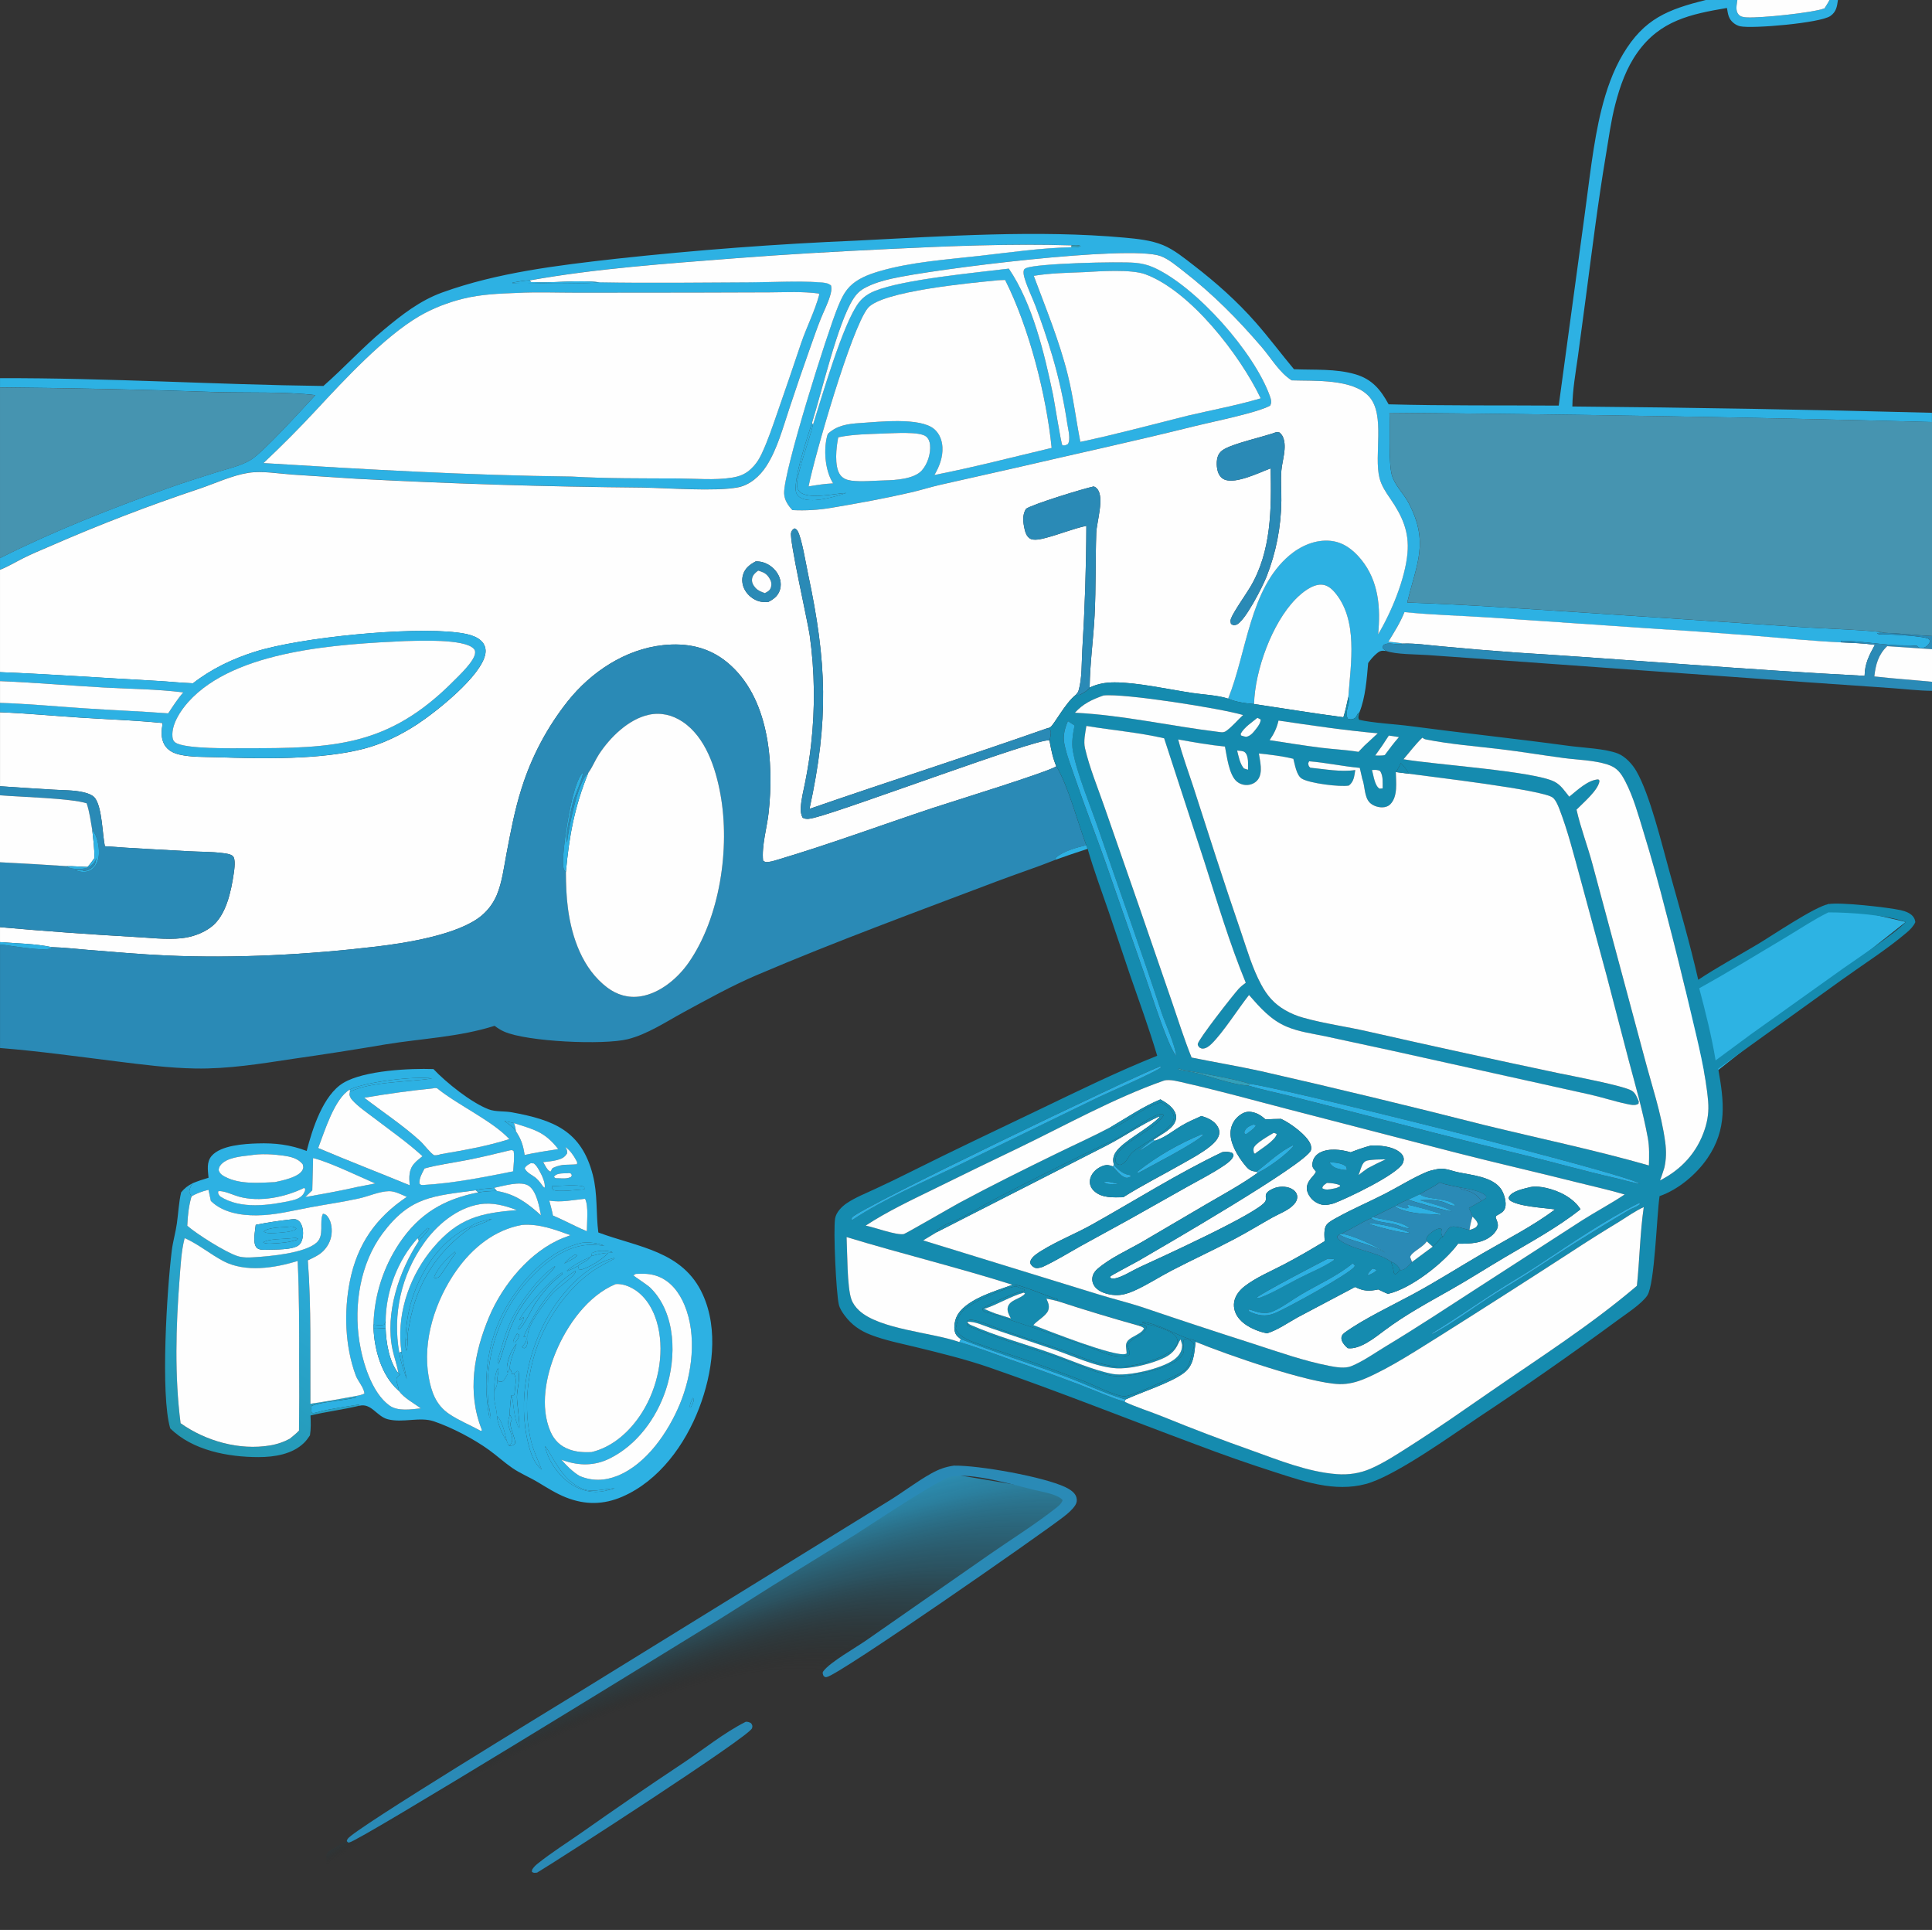<?xml version="1.0" encoding="UTF-8"?>
<svg id="Ebene_1" data-name="Ebene 1" xmlns="http://www.w3.org/2000/svg" xmlns:xlink="http://www.w3.org/1999/xlink" viewBox="0 0 1024 1022.75">
  <rect x="0" y="0" width="1024" height="1022.75" fill="#333333" stroke="none"/>
  <defs>
    <style>
      .cls-1 {
        fill: #4694b0;
      }

      .cls-2 {
        fill: #158baf;
      }

      .cls-3 {
        fill: #32a0ba;
      }

      .cls-4 {
        fill: #2a8ab6;
      }

      .cls-5 {
        fill: #2db3e3;
      }

      .cls-6 {
        fill: url(#Unbenannter_Verlauf_27);
      }

      .cls-7 {
        fill: #2db1e3;
      }

      .cls-8 {
        fill: #fefefe;
      }

      .cls-9 {
        fill: url(#Unbenannter_Verlauf_89);
      }
    </style>
    <radialGradient id="Unbenannter_Verlauf_89" data-name="Unbenannter Verlauf 89" cx="395.92" cy="943.24" fx="410.87" fy="874.99" r="163.04" gradientTransform="translate(-2306.37 2914.97) rotate(-119.32) scale(1 3.52)" gradientUnits="userSpaceOnUse">
      <stop offset=".39" stop-color="#1d1d1b" stop-opacity="0"/>
      <stop offset=".42" stop-color="#1f383f" stop-opacity=".18"/>
      <stop offset=".47" stop-color="#225465" stop-opacity=".37"/>
      <stop offset=".52" stop-color="#256d87" stop-opacity=".54"/>
      <stop offset=".58" stop-color="#2782a3" stop-opacity=".68"/>
      <stop offset=".63" stop-color="#2993ba" stop-opacity=".8"/>
      <stop offset=".7" stop-color="#2ba0cc" stop-opacity=".89"/>
      <stop offset=".77" stop-color="#2ca9d9" stop-opacity=".95"/>
      <stop offset=".85" stop-color="#2cafe0" stop-opacity=".99"/>
      <stop offset="1" stop-color="#2db1e3"/>
    </radialGradient>
    <linearGradient id="Unbenannter_Verlauf_27" data-name="Unbenannter Verlauf 27" x1="173.03" y1="380.95" x2="94.5" y2="266.66" gradientTransform="translate(0 1026) scale(1 -1)" gradientUnits="userSpaceOnUse">
      <stop offset="0" stop-color="#2db1e3"/>
      <stop offset="1" stop-color="#2395af"/>
    </linearGradient>
  </defs>
  <polygon class="cls-5" points="880.23 532.94 969.15 479.1 1010.1 488.56 905.47 571.19 880.23 532.94"/>
  <path class="cls-9" d="M174.37,981.05l327.58-199.82c.99-.61,5.3.39,6.45.59l53.15,8.91c4.26.71,5.49,6.23,1.95,8.7l-320.27,222.48c-1.4.97-3.21,1.13-4.76.42l-61.31-28.33c-3.48-1.61-6.05-10.91-2.79-12.93Z"/>
  <path class="cls-7" d="M904.18,0h16.65c-.29,2.43-1.14,5.55.56,7.6,1.11,1.33,2.83,1.53,4.47,1.63,7.05.4,34.91-2.39,41.16-4.79.92-1.45,1.88-2.89,2.65-4.43h4.48c-.51,3.5-.87,6.24-3.99,8.45-5.3,3.76-41.38,6.85-47.81,5.47-2.22-.48-4.43-2.11-5.54-4.1-.82-1.47-1.03-2.93-1.31-4.56-.06-.35-.13-.7-.2-1.05-19.37,3.29-35.36,6.68-47.37,23.51-5.92,8.3-9.26,17.78-11.8,27.57-2.3,8.85-3.48,17.96-4.99,26.97-4.21,25.05-7.31,50.24-10.63,75.42l-4.17,31.13c-1.23,8.72-2.85,17.78-2.96,26.59,63.54.55,127.07,1.66,190.59,3.34v4.9c-95.83-2.52-191.68-4.15-287.54-4.89.34,7.88-.54,26.25,1.24,32.87,1.47,5.46,6.24,9.83,8.86,14.79,11.07,20.96,4.34,32.09-.68,52.88,30.83,1.03,61.73,3.29,92.52,5.27l117.42,7.83c6.6.48,39.49,1.65,43.01,2.97-1.05.04-3.18-.24-3.95.4,1.49.56,2.74.48,4.29.45,3.28-.08,21.47.85,23.27,2.46.52.47.37,1.04.42,1.7-.86,1.55-1.86,2.55-3.66,2.97-1.1.26-1.95,0-2.79-.72-.16-.13-.29-.28-.43-.41-4.33-.36-8.78-.06-13.18-.42-9.01-.72-17.73-2.07-26.79-2.26-.14.29-.33.56-.37.88-15.84-.75-31.63-2.35-47.44-3.64-18.1-1.4-36.21-2.66-54.33-3.79l-84.24-5.73c-15.03-.99-30.27-1.32-45.23-2.87-2.22,5.57-5.41,10.54-8.5,15.65,2.62.32,5.29.54,7.88,1.02-.14.04-.28.09-.42.13-3.26.95-7.32-1.34-10.14.74-.39,1.06-.31.92-.07,1.91l1.56,1.13c-2.3-.26-3.09-.24-4.97,1.32-1.69,1.39-3.33,3.27-4.55,5.08-.77,8.51-1.41,18.17-4.64,26.15-1.62.79-1.04,2.42-2.95,3.3-1.19.54-1.99.5-3.16.06-2.1-3.43,1.2-7.22.44-10.75-.06-.28-.14-.55-.21-.83,1.25-17.58,5.44-41.11-7.56-55.79-1.76-1.99-4-3.63-6.76-3.7-4.93-.14-10.37,4.33-13.67,7.71-12.56,12.86-21.52,37.8-21.99,55.56-4.39-.32-9.71-1.05-13.73-2.86,9.99-24.77,11.38-58.1,32.51-75.95,5.96-5.03,13.89-8.51,21.82-7.68,6.8.71,12,4.78,16.18,9.9,9.29,11.39,10.37,25.6,8.97,39.67,7.05-11.77,14.37-29.44,15.58-43.13,1-11.29-2.84-19.67-9.08-28.75-2.37-3.45-4.71-6.88-5.75-10.99-3.09-12.13,3.19-33.43-5.48-43.12-8.6-9.61-29.1-8.22-41.05-8.63-6.51-4.05-10.88-11.77-15.85-17.56-12.88-14.98-25.91-28.19-41.55-40.31-3.56-2.76-7.96-6.51-12.22-8.03-16.76-5.97-120.11,6.93-142.52,12.02-4.62,1.05-9.21,2.38-13.45,4.54-3.12,1.59-4.97,3.31-6.86,6.26-8.26,12.89-16.67,49.37-21.85,65.73-2.06,6.61-10.93,32.32-8.07,37.52.95,1.73,2.78,2.6,4.64,2.99,6.27,1.3,15.69-1.49,21.65-3.47-5.98.28-20.28,3.65-24.66-.62-1.15-1.12-1.58-2.59-1.46-4.16.56-7.91,6.43-22.81,8.46-31.39,4.55-14.22,15.9-53.94,24.38-64.83,2.24-2.87,5.05-4.71,8.4-6.07,15.08-6.13,53.67-9.67,71.01-11.83,12.6,18.56,18.83,44.91,23.39,66.61.71,3.38,4.21,25.87,4.99,26.98,1.39.24,1.6.03,2.9-.58,1.68-2.36.15-7.91-.28-10.8-1.81-12.17-4.46-24.2-7.95-36-2.66-8.95-5.65-17.81-8.95-26.54-1.78-4.64-4.05-9.2-5.53-13.94-.47-1.5-.96-3.08-.67-4.66.15-.81.56-1.01,1.29-1.35,5.4-2.5,49.16-3.58,57.84-2.79,3.5.32,6.73,1.08,9.93,2.54,22.46,10.21,53.19,44.87,61.44,68.17.66,1.86,1.01,3.1.16,4.93-6.87,3.86-30.47,8.51-39.61,10.8-31.75,7.93-63.66,14.82-95.52,22.24l-39.65,8.93c-5.24,1.19-10.36,2.83-15.59,4.04-13.92,3.22-28.19,5.83-42.28,8.18-7,1.17-13.52,1.55-20.61,1.21-2.3-2.44-4.27-5.42-4.39-8.87-.38-11.61,23-85.53,28.54-98.92,1.61-3.88,3.25-7.55,6.19-10.63,3.96-4.13,9.99-6.45,15.38-8.05,17.09-5.07,36.19-6.28,53.86-8.3,15.92-1.82,32.32-4.2,48.34-4.52,1.58.03,3.48.17,4.88-.62-1.36-.75-3.32-.44-4.85-.39-32.34-.97-64.63.35-96.92,1.92-27.41,1.34-54.67,2.8-82.03,4.97-36.02,2.85-72.54,5.28-108.14,11.66-3.12.05-6.23.7-9.29,1.24l.16.35c7.35.47,14.92-.12,22.3-.18,7.76-.06,16.05.5,23.74-.4,26.68.48,53.47.1,80.16,0,11.96-.05,24.47-.86,36.38-.02,2.08.15,4.63.24,6.19,1.71.44,2.09,0,3.78-.62,5.8-1.24,4.01-3.21,7.83-4.79,11.72-2.08,5.1-3.84,10.36-5.69,15.55-3.81,10.7-7.49,21.45-11.05,32.24-3.36,10-6.36,21.42-12.1,30.32-3.42,5.3-8.7,10.08-15.08,11.32-11.94,2.32-37.37.33-50.56.13-50.51-.43-101.01-1.99-151.46-4.67l-34.24-2.22c-7.42-.52-15.95-2.07-23.27-.92-8.51,1.34-17.5,5.55-25.68,8.33-26.89,8.98-53.35,19.16-79.32,30.51-4.76,2.03-9.54,4.01-14.17,6.33-4.06,2.03-8.23,4.56-12.44,6.2v-6.15c28.63-14.38,58.44-26.08,88.58-36.88,8.72-3.12,17.6-5.9,26.44-8.69,5.74-1.81,12.67-3.3,17.84-6.45,6.72-4.1,27.66-27.26,34.29-34.33-15.92-1.91-36.01-1.15-52.46-1.62-38.22-1.33-76.45-2.15-114.69-2.48v-4.88c57.13-.17,114.28,3.43,171.39,4.14,10.89-9.54,20.66-20.3,31.8-29.59,9.65-8.05,19.32-15.67,31.28-19.99,29.33-10.59,61.26-14.35,92.08-17.84,42.5-4.63,85.14-7.84,127.85-9.63,46.05-2.35,95.76-5.74,141.6-1.56,6.76.62,14.09,1.34,20.41,3.95,5.91,2.45,11.33,6.92,16.37,10.81,11.83,9.13,22.85,18.91,32.73,30.15,7.08,8.05,13.46,16.6,20.31,24.82,10.78.48,22.06-.39,32.54,2.68,8.89,2.61,13.39,8.14,17.63,15.92,29.99.81,60.13.47,90.15.68l13.67-100.52c2.49-17.96,4.62-38.94,8.99-56.38,2.54-10.14,6.03-20.37,11.42-29.38,11.27-18.87,23.74-23.6,43.99-28.72ZM574.59,144.22c-8.85.37-17.94.48-26.68,1.95,6.49,17.51,13.49,34.26,18.03,52.46,2.94,11.78,4.32,23.68,6.67,35.55,19.03-4.02,37.9-9.15,56.77-13.86,12.86-3.02,26.17-5.5,38.83-9.22-10.96-22.91-37.17-56.93-61.21-65.77-7.42-2.73-24.02-1.59-32.41-1.11ZM527.27,148.7c-12.96,1.26-60.07,5.58-67.34,14.61-8.73,10.84-28.24,78.53-31.37,94.46,4.37-.76,8.6-1.39,13.04-1.61-4.08-6.35-5.04-16.47-3.49-23.81.18-.84.4-1.63.67-2.44,4.85-4.5,10.67-5.33,17.06-5.71,9.89-.62,31.93-3.22,39.4,3.25,2.77,2.4,4.09,5.91,4.28,9.51.29,5.28-1.61,10.29-4.26,14.76,20.83-4.07,41.5-9.45,62.15-14.35-2.83-28.03-11.93-63.72-24.66-89.01-1.77.09-3.74.01-5.47.34ZM274.02,155.23c-9.48.35-19.01.73-28.27,2.99-8.24,2.01-16.46,5.16-23.78,9.47-18.39,10.84-39.65,33.74-54.27,49.47-9.12,9.82-18.31,19.07-28.06,28.24,54.48,3.38,108.82,6.49,163.42,7.15,18.75,1.09,37.59.92,56.36,1.01,9.17.04,19.45,1.02,28.49-.43,3.67-.59,6.68-1.63,9.52-4.11,2.61-2.28,4.57-4.97,6.05-8.09,3.51-7.38,6.08-15.23,8.77-22.94,4.22-12.12,8.37-24.26,12.45-36.43,2.93-8.51,7.19-16.77,9.52-25.44l-.26-.57c-8.57-1.17-17.49-.66-26.12-.62l-39.15.12-62.58.06c-10.64,0-21.48-.44-32.09.12ZM468.3,229.73c-7.99.34-16.18.35-24.03,2.01-1.04,5.16-2.23,15.39,1.01,19.88,1.41,1.95,3.55,2.78,5.87,3.09,5.59.74,12.05-.02,17.76-.12,5.75-.15,15.58-.7,19.68-5.29,3.05-3.41,4.78-8.95,4.34-13.5-.16-1.7-.68-3.23-1.99-4.39-3.27-2.92-17.91-1.76-22.64-1.67Z"/>
  <path class="cls-8" d="M920.83,0h48.84c-.77,1.54-1.73,2.98-2.65,4.43-6.25,2.4-34.1,5.19-41.16,4.79-1.64-.09-3.36-.29-4.47-1.63-1.7-2.05-.85-5.17-.56-7.6Z"/>
  <path class="cls-8" d="M280.85,148.58c35.6-6.38,72.13-8.82,108.14-11.66,27.36-2.16,54.62-3.63,82.03-4.97,32.29-1.57,64.58-2.9,96.92-1.92l-.03,1c-16.02.32-32.42,2.71-48.34,4.52-17.67,2.02-36.77,3.23-53.86,8.3-5.39,1.6-11.42,3.92-15.38,8.05-2.95,3.08-4.59,6.75-6.19,10.63-5.54,13.39-28.92,87.31-28.54,98.92.11,3.45,2.09,6.43,4.39,8.87,7.09.34,13.61-.04,20.61-1.21,14.09-2.36,28.36-4.96,42.28-8.18,5.23-1.21,10.36-2.85,15.59-4.04l39.65-8.93c31.85-7.42,63.77-14.3,95.52-22.24,9.14-2.28,32.74-6.94,39.61-10.8.85-1.83.5-3.07-.16-4.93-8.26-23.29-38.99-57.96-61.44-68.17-3.2-1.46-6.44-2.22-9.93-2.54-8.68-.79-52.45.28-57.84,2.79-.73.34-1.15.54-1.29,1.35-.29,1.58.2,3.16.67,4.66,1.48,4.74,3.75,9.3,5.53,13.94,3.3,8.74,6.28,17.59,8.95,26.54,3.48,11.8,6.14,23.83,7.95,36,.43,2.89,1.96,8.44.28,10.8-1.3.61-1.51.82-2.9.58-.77-1.12-4.27-23.6-4.99-26.98-4.55-21.7-10.79-48.05-23.39-66.61-17.34,2.15-55.93,5.7-71.01,11.83-3.35,1.36-6.16,3.2-8.4,6.07-8.48,10.89-19.83,50.61-24.38,64.83l-.56-.87c5.18-16.37,13.59-52.85,21.85-65.73,1.89-2.95,3.74-4.68,6.86-6.26,4.23-2.16,8.83-3.49,13.45-4.54,22.41-5.09,125.76-17.99,142.52-12.02,4.27,1.52,8.67,5.28,12.22,8.03,15.64,12.12,28.67,25.32,41.55,40.31,4.97,5.79,9.35,13.51,15.85,17.56,11.95.41,32.45-.98,41.05,8.63,8.67,9.69,2.39,30.99,5.48,43.12,1.05,4.12,3.38,7.55,5.75,10.99,6.24,9.08,10.08,17.46,9.08,28.75-1.21,13.69-8.52,31.36-15.58,43.13,1.4-14.07.31-28.29-8.97-39.67-4.18-5.13-9.39-9.2-16.18-9.9-7.94-.83-15.86,2.65-21.82,7.68-21.13,17.84-22.52,51.17-32.51,75.95-5.59-1.85-13.03-2.11-18.93-3-12.31-1.86-29.56-5.67-41.35-5.62-4.72.02-8.8.71-13.12,2.73v-.5c.18-12.52,1.98-25.22,2.62-37.77.74-14.57.39-29.08.88-43.63.19-5.82,4.55-19.03.38-23.52-.61-.65-.96-.88-1.78-1.14-5.59,1.2-31.57,9.14-35.83,11.82-2.12,3.42-1.56,7.23-.7,11.01.41,1.82,1.05,3.51,2.61,4.65,2.07,1.5,6.41.34,8.72-.27,7.17-1.87,14.13-4.78,21.36-6.35-.07,22.07-.8,43.85-2.15,65.88-.41,6.64-.07,14.89-1.94,21.28-.3,1.03-.8,1.64-1.53,2.4-5.52,4.25-11.42,15.69-13.53,17.18-.49.35-1.14.38-1.71.57-41.79,14.69-84.03,28.17-125.89,42.68,10.22-47.06,9.24-77.53-.82-124.72-1.1-5.14-3.34-19.08-5.53-22.59-.51-.83-.7-.85-1.47-1.32-1.13.49-1.53,1.02-1.92,2.22-1.13,3.47,8.77,46.96,9.84,54.38,2.67,19.12,2.93,38.51.76,57.69-.71,6.74-1.82,13.34-3.11,19.99-.87,4.47-2.18,9.24-2.37,13.77-.08,1.94.06,3.55.99,5.27,1.95,1.13,4.27.48,6.39-.05,17.83-4.49,117.39-41.94,124.15-40.94l.29.21c.83,4.55,1.74,9.26,3.59,13.52-3.47,2.79-56.46,19.11-65.51,22.12-27.33,9.09-54.54,19.17-82.14,27.39-2.12.63-4.32,1.39-6.55,1.23l-1.2-.7c-.81-8.07,2.05-17.32,2.94-25.41,2.92-26.66.31-61.39-21.99-79.73-9.85-8.1-21.47-10.43-33.94-9.09-20.05,2.15-38.17,14.19-50.57,29.77-10.93,13.79-19.23,29.47-24.47,46.26-3.6,11.26-5.76,22.97-7.97,34.55-1.38,7.26-2.31,15.17-5.2,22-1.78,4.12-4.48,7.78-7.9,10.68-12.1,10.2-40.16,14.61-56.05,16.49-36.24,4.29-74.54,6.33-111.01,4.71-13.99-.62-27.89-1.87-41.84-2.99-6.29-.5-12.7-1.28-19.01-1.42-8.65-1.9-18.56-1.92-27.43-2.69v-7.9c23.49,2.08,47.02,3.79,70.56,5.13,8.28.41,17.52,1.61,25.71.72,5.45-.59,11.09-2.55,15.51-5.84,8.12-6.05,10.73-19.08,12.13-28.6.3-2.03,1.07-7.53-.45-9.03-1.2-1.18-3.93-1.45-5.52-1.65-5.85-.76-11.97-.63-17.87-.97-14.83-.87-29.68-1.51-44.49-2.66-1.35-6.67-1.43-20.19-5.16-25.44-1.32-1.85-4.51-2.78-6.59-3.24-4.94-1.08-10.51-.98-15.55-1.29-9.43-.56-18.85-1.17-28.27-1.82v-39.2c14.14.56,28.35,1.92,42.48,2.83,14.55.94,29.21,1.44,43.71,2.88-.59,3.88-1.08,7.8.9,11.38,1.69,3.06,4.78,4.59,8.07,5.35,6.15,1.42,13.31,1.19,19.6,1.39,24.03.77,55.15,1.5,78.2-4.53,9.99-2.61,19.77-7.4,28.37-13.07,9.57-6.31,33.93-25.44,35.92-37.28.36-2.15-.1-4.23-1.46-5.95-2.97-3.74-9.15-4.71-13.64-5.27-24.78-3.07-82.62,2.49-107.09,10.22-11.83,3.74-22.97,9.05-32.78,16.7-6.36-.21-12.77-.94-19.14-1.28-27.71-1.49-55.42-3.51-83.15-4.62v-54.26c4.21-1.64,8.39-4.17,12.44-6.2,4.63-2.31,9.41-4.3,14.17-6.33,25.97-11.36,52.44-21.54,79.32-30.51,8.18-2.78,17.17-7,25.68-8.33,7.32-1.15,15.85.4,23.27.92l34.24,2.22c50.45,2.67,100.94,4.23,151.46,4.67,13.19.2,38.62,2.19,50.56-.13,6.38-1.24,11.66-6.02,15.08-11.32,5.74-8.91,8.75-20.33,12.1-30.32,3.56-10.79,7.24-21.53,11.05-32.24,1.86-5.19,3.62-10.45,5.69-15.55,1.58-3.89,3.55-7.71,4.79-11.72.62-2.02,1.06-3.71.62-5.8-1.55-1.47-4.11-1.56-6.19-1.71-11.9-.84-24.42-.03-36.38.02-26.69.11-53.48.49-80.16,0-11.87-1.43-24.43.58-36.41-.15l-.5-.86ZM676.67,228.94c-7.51,2.72-21.76,5.7-27.68,9-1.46.81-2.62,1.82-3.3,3.37-1.15,2.59-.98,6.83.1,9.42.66,1.58,1.77,2.83,3.39,3.46,5.95,2.36,18.57-3.87,24.31-6,.41,21.4.47,44.08-10.93,63.08-2.29,3.81-8.85,13.11-10.11,16.56-.4,1.09-.24,1.65,0,2.74,1.07.73,1.31.89,2.66.53,4.53-1.19,14.38-20.88,16.16-25.44,5.08-12.85,7.75-26.53,7.88-40.34.08-5.29-.43-10.68.01-15.95.45-5.37,3.05-12.26.93-17.58-.43-1.09-1-1.71-1.79-2.55-.49-.1-1.12-.29-1.62-.32ZM400.59,297.48c-3.19,1.72-5.74,3.58-6.8,7.23-.78,2.7-.32,5.59,1.05,8.02,1.62,2.86,4.62,5.24,7.84,6.01,1.43.34,2.97.33,4.43.31,2.8-1.44,5.11-3.07,6.18-6.17.96-2.8.53-5.83-.87-8.41-1.64-3.03-4.62-5.43-7.91-6.44-1.26-.39-2.59-.54-3.91-.54Z"/>
  <path class="cls-3" d="M567.95,130.02c1.53-.05,3.49-.36,4.85.39-1.4.78-3.3.64-4.88.62l.03-1Z"/>
  <path class="cls-8" d="M547.91,146.17c8.75-1.47,17.84-1.58,26.68-1.95,8.39-.48,24.99-1.62,32.41,1.11,24.04,8.84,50.25,42.87,61.21,65.77-12.65,3.73-25.97,6.2-38.83,9.22-18.87,4.71-37.74,9.84-56.77,13.86-2.35-11.87-3.73-23.77-6.67-35.55-4.54-18.21-11.53-34.95-18.03-52.46Z"/>
  <path class="cls-7" d="M317.76,149.59c-7.69.9-15.98.34-23.74.4-7.38.06-14.95.64-22.3.18l-.16-.35c3.07-.53,6.17-1.19,9.29-1.24l.5.86c11.98.73,24.54-1.28,36.41.15Z"/>
  <path class="cls-8" d="M428.56,257.77c3.14-15.93,22.64-83.62,31.37-94.46,7.27-9.03,54.38-13.35,67.34-14.61,1.73-.32,3.7-.24,5.47-.34,12.73,25.29,21.82,60.98,24.66,89.01-20.65,4.89-41.32,10.28-62.15,14.35,2.65-4.47,4.55-9.48,4.26-14.76-.2-3.6-1.51-7.1-4.28-9.51-7.46-6.47-29.5-3.88-39.4-3.25-6.39.38-12.2,1.21-17.06,5.71-.27.81-.49,1.61-.67,2.44-1.54,7.34-.58,17.46,3.49,23.81-4.44.21-8.67.85-13.04,1.61Z"/>
  <path class="cls-8" d="M139.65,245.4c9.75-9.18,18.94-18.42,28.06-28.24,14.61-15.73,35.87-38.63,54.27-49.47,7.32-4.31,15.54-7.46,23.78-9.47,9.26-2.26,18.79-2.64,28.27-2.99,10.6-.56,21.45-.11,32.09-.12l62.58-.06,39.15-.12c8.64-.04,17.56-.55,26.12.62l.26.57c-2.33,8.67-6.58,16.93-9.52,25.44-4.08,12.17-8.22,24.32-12.45,36.43-2.69,7.71-5.26,15.56-8.77,22.94-1.49,3.12-3.44,5.81-6.05,8.09-2.83,2.48-5.85,3.52-9.52,4.11-9.03,1.45-19.32.48-28.49.43-18.77-.09-37.61.08-56.36-1.01-54.6-.66-108.94-3.77-163.42-7.15Z"/>
  <path class="cls-1" d="M0,205.32c38.24.33,76.47,1.15,114.69,2.48,16.45.46,36.54-.3,52.46,1.62-6.63,7.07-27.57,30.23-34.29,34.33-5.17,3.15-12.1,4.64-17.84,6.45-8.83,2.79-17.72,5.57-26.44,8.69-30.14,10.79-59.95,22.5-88.58,36.88v-90.44h0Z"/>
  <path class="cls-1" d="M736.46,218.75c95.86.74,191.71,2.37,287.54,4.89v113.41c-8.4-.42-16.75-1.42-25.17-1.7-3.52-1.31-36.41-2.49-43.01-2.97l-117.42-7.83c-30.78-1.98-61.69-4.24-92.52-5.27,5.02-20.79,11.75-31.92.68-52.88-2.62-4.96-7.39-9.33-8.86-14.79-1.78-6.61-.9-24.99-1.24-32.87Z"/>
  <path class="cls-7" d="M448.55,261.25c-5.96,1.98-15.38,4.76-21.65,3.47-1.86-.38-3.68-1.26-4.64-2.99-2.86-5.19,6.01-30.91,8.07-37.52l.56.87c-2.03,8.59-7.9,23.48-8.46,31.39-.11,1.57.31,3.03,1.46,4.16,4.38,4.27,18.68.9,24.66.62Z"/>
  <path class="cls-4" d="M673.48,248.2c-5.74,2.12-18.36,8.36-24.31,6-1.61-.64-2.73-1.88-3.39-3.46-1.08-2.59-1.25-6.83-.1-9.42.69-1.55,1.85-2.56,3.3-3.37,5.92-3.3,20.18-6.28,27.68-9,.5.03,1.12.22,1.62.32.79.84,1.36,1.46,1.79,2.55,2.12,5.33-.48,12.21-.93,17.58-.44,5.27.07,10.66-.01,15.95-.13,13.82-2.81,27.49-7.88,40.34-1.77,4.56-11.62,24.25-16.16,25.44-1.36.35-1.6.2-2.66-.53-.23-1.09-.4-1.65,0-2.74,1.26-3.45,7.82-12.75,10.11-16.56,11.4-19.01,11.34-41.68,10.93-63.08Z"/>
  <path class="cls-8" d="M444.28,231.74c7.85-1.66,16.04-1.67,24.03-2.01,4.73-.09,19.37-1.26,22.64,1.67,1.3,1.17,1.83,2.7,1.99,4.39.44,4.54-1.29,10.08-4.34,13.5-4.1,4.59-13.93,5.15-19.68,5.29-5.7.11-12.16.86-17.76.12-2.32-.31-4.47-1.14-5.87-3.09-3.24-4.49-2.05-14.72-1.01-19.88Z"/>
  <path class="cls-4" d="M575.8,278.64c-7.23,1.56-14.19,4.48-21.36,6.35-2.31.6-6.66,1.77-8.72.27-1.56-1.14-2.2-2.83-2.61-4.65-.86-3.78-1.42-7.59.7-11.01,4.26-2.68,30.24-10.62,35.83-11.82.82.26,1.18.49,1.78,1.14,4.17,4.49-.19,17.7-.38,23.52-.49,14.55-.13,29.06-.88,43.63-.64,12.55-2.44,25.25-2.62,37.77v.5c-1.02,1.73-3.45,2.81-5.15,3.85-.76.05-1.47.07-2.23.02.74-.76,1.23-1.37,1.53-2.4,1.87-6.39,1.53-14.65,1.94-21.28,1.35-22.03,2.08-43.81,2.15-65.88Z"/>
  <path class="cls-4" d="M429.06,428.64c41.85-14.51,84.1-27.99,125.89-42.68.73.36,1.64.48,1.86,1.33.41,1.54-.25,3.69-.54,5.25l-.29-.21c-6.76-1-106.31,36.45-124.15,40.94-2.11.53-4.43,1.18-6.39.05-.93-1.71-1.08-3.33-.99-5.27.2-4.53,1.51-9.29,2.37-13.77,1.29-6.65,2.4-13.25,3.11-19.99,2.17-19.19,1.91-38.57-.76-57.69-1.07-7.41-10.97-50.91-9.84-54.38.39-1.2.79-1.73,1.92-2.22.77.47.96.5,1.47,1.32,2.19,3.52,4.43,17.45,5.53,22.59,10.06,47.19,11.04,77.66.82,124.72Z"/>
  <path class="cls-4" d="M407.11,319.04c-1.46.03-3,.04-4.43-.31-3.22-.77-6.22-3.15-7.84-6.01-1.38-2.43-1.84-5.32-1.05-8.02,1.05-3.64,3.6-5.5,6.8-7.23,1.31,0,2.65.16,3.91.54,3.3,1.01,6.27,3.41,7.91,6.44,1.4,2.58,1.84,5.61.87,8.41-1.07,3.1-3.38,4.73-6.18,6.17ZM401.85,302.38c-1.53,1.15-2.87,2.25-3.22,4.27-.32,1.86.6,3.55,1.82,4.87,1.39,1.5,3.08,2.11,4.96,2.77,1.58-.85,2.76-1.36,3.25-3.26.44-1.72.04-3.2-.88-4.66-1.23-1.95-2.51-2.87-4.66-3.58-.26-.08-.51-.17-.76-.26-.17-.05-.33-.1-.5-.15Z"/>
  <path class="cls-8" d="M405.41,314.3c-1.88-.66-3.58-1.27-4.96-2.77-1.22-1.32-2.15-3.01-1.82-4.87.35-2.02,1.69-3.12,3.22-4.27.17.05.34.1.5.15.26.08.51.17.76.26,2.16.71,3.43,1.63,4.66,3.58.93,1.47,1.33,2.94.88,4.66-.49,1.9-1.67,2.4-3.25,3.26Z"/>
  <path class="cls-8" d="M664.67,373.08c.47-17.76,9.44-42.71,21.99-55.56,3.3-3.38,8.74-7.85,13.67-7.71,2.76.08,4.99,1.71,6.76,3.7,13,14.68,8.81,38.21,7.56,55.79-.8,3.58-1.49,7.32-2.64,10.79-15.83-2.05-31.56-4.68-47.34-7.01Z"/>
  <path class="cls-8" d="M744.39,324.37c14.96,1.55,30.21,1.87,45.23,2.87l84.24,5.73c18.12,1.13,36.23,2.39,54.33,3.79,15.8,1.29,31.6,2.89,47.44,3.64,6.04.3,12.11.46,18.1,1.32-3.06,5.6-5.34,9.89-5.45,16.43-61.77-3.15-123.41-8.53-185.14-12.38-13.28-.95-26.55-2.06-39.8-3.33-6.33-.55-13.25-1.6-19.58-1.38-2.59-.48-5.26-.71-7.88-1.02,3.1-5.11,6.29-10.08,8.5-15.65Z"/>
  <path class="cls-7" d="M0,356.17c27.73,1.11,55.44,3.13,83.15,4.62,6.37.34,12.78,1.07,19.14,1.28,9.8-7.65,20.95-12.96,32.78-16.7,24.48-7.73,82.31-13.29,107.09-10.22,4.49.55,10.67,1.53,13.64,5.27,1.36,1.72,1.82,3.81,1.46,5.95-1.99,11.84-26.35,30.97-35.92,37.28-8.6,5.67-18.38,10.46-28.37,13.07-23.05,6.03-54.17,5.31-78.2,4.53-6.29-.2-13.45.02-19.6-1.39-3.3-.76-6.38-2.29-8.07-5.35-1.98-3.58-1.49-7.5-.9-11.38-14.5-1.44-29.16-1.94-43.71-2.88-14.13-.91-28.34-2.26-42.48-2.83v-4.95c14.96.47,30.02,1.91,44.96,2.9,14.72.97,29.48,1.53,44.18,2.65,2.53-3.8,4.97-7.68,8-11.11-13.92-1.76-28.44-1.82-42.47-2.61-18.23-1.03-36.43-2.61-54.68-3.36v-4.78ZM214.76,339.72c-34.72,1.64-90.07,4.57-114.93,32.24-4.16,4.63-8.92,11.82-8.44,18.28.09,1.25.33,2.28,1.34,3.1,4.68,3.79,31.24,3.15,37.89,3.18,46.25.01,75.22-.82,109.76-35.59,2.9-2.92,11.13-10.6,11.42-14.87.08-1.16-.11-1.66-.92-2.46-5.14-5.04-28.33-4.1-36.13-3.88Z"/>
  <path class="cls-4" d="M975.63,340.4c.04-.32.24-.59.37-.88,9.05.19,17.78,1.54,26.79,2.26,4.4.35,8.85.06,13.18.42.14.14.27.29.43.41.84.71,1.69.98,2.79.72,1.8-.42,2.8-1.42,3.66-2.97-.05-.66.1-1.23-.42-1.7-1.8-1.62-19.99-2.54-23.27-2.46-1.55.04-2.8.12-4.29-.45.77-.64,2.9-.36,3.95-.4,8.42.28,16.77,1.28,25.17,1.7v6.97l-23.77-1.59c-4.72,4.59-6.08,9.7-6.8,16.03,10.16,1.17,20.39,1.84,30.57,2.84v4.8c-6.94-.05-14.01-.93-20.95-1.41l-44.96-3.12-158.48-11.38-42.89-3.05c-5.72-.41-16.91-.29-22.03-2.17l-1.56-1.13c-.24-.99-.32-.85.07-1.91,2.83-2.08,6.88.21,10.14-.74.14-.04.28-.09.42-.13,6.33-.23,13.24.82,19.58,1.38,13.25,1.27,26.52,2.39,39.8,3.33,61.73,3.85,123.37,9.23,185.14,12.38.11-6.53,2.39-10.83,5.45-16.43-5.99-.86-12.06-1.02-18.1-1.32Z"/>
  <path class="cls-8" d="M130.62,396.52c-6.65-.03-33.22.61-37.89-3.18-1.01-.82-1.25-1.85-1.34-3.1-.49-6.45,4.28-13.64,8.44-18.28,24.86-27.67,80.21-30.61,114.93-32.24,7.81-.22,31-1.15,36.13,3.88.81.8,1,1.3.92,2.46-.29,4.27-8.52,11.95-11.42,14.87-34.54,34.77-63.52,35.6-109.76,35.59Z"/>
  <path class="cls-4" d="M559.85,406.05c6.07,9.75,11.55,30.31,15.88,41.87-4.86,1.1-12.28,3.18-16.02,6.55l-.35,1.19c-10.16,4.05-20.61,7.45-30.84,11.33-42.64,16.16-85.49,31.86-127.44,49.75-13.17,5.62-26.22,12.86-38.81,19.7-9.36,5.09-19.2,11.7-29.58,14.27-12.88,3.18-53.32,1.35-65.48-4.02-1.82-.81-3.49-1.88-5.08-3.08-18.86,6-38.4,6.67-57.78,9.85-16.32,2.78-32.69,5.33-49.08,7.66-17.19,2.6-34.23,5.4-51.68,5.11-14.05-.23-27.79-2.03-41.7-3.76-20.51-2.55-41.29-5.46-61.88-7.1v-54.87c4.72.39,24.17,4.05,27.19,1.9l.23-.48c6.3.14,12.72.92,19.01,1.42,13.95,1.11,27.85,2.37,41.84,2.99,36.46,1.62,74.77-.41,111.01-4.71,15.89-1.88,43.96-6.29,56.05-16.49,3.42-2.91,6.12-6.56,7.9-10.68,2.89-6.83,3.82-14.74,5.2-22,2.21-11.59,4.37-23.3,7.97-34.55,5.25-16.79,13.55-32.47,24.47-46.26,12.41-15.58,30.52-27.61,50.57-29.77,12.47-1.34,24.1.99,33.94,9.09,22.3,18.35,24.92,53.07,21.99,79.73-.89,8.09-3.74,17.34-2.94,25.41l1.2.7c2.23.16,4.43-.6,6.55-1.23,27.6-8.22,54.82-18.3,82.14-27.39,9.05-3.01,62.04-19.34,65.51-22.12ZM311.83,409.53c-5.37,4.01-10.03,27.39-11.01,34.61-.1.72-.19,1.44-.25,2.16-1.31-2.19,2.31-18,3.13-21.21.75-2.94,5.58-13.63,5.25-15.68-5.7,5.13-10.03,35.97-10.44,44.4-.11,2.22-.46,6.09.95,7.88.14.18.31.34.47.51.03,6.39.25,12.85,1.09,19.2,2.07,15.61,7.83,32.1,20.81,41.93,5.17,3.91,11.2,5.69,17.66,4.68,10.27-1.6,19.66-9.49,25.46-17.8,16.68-23.89,22.09-60.87,16.89-89.32-2.52-13.78-7.84-30.31-20.16-38.47-5.34-3.53-11.44-5-17.76-3.64-10.84,2.33-20.67,12.06-26.52,21.06-1.9,2.92-3.22,6.26-5.17,9.12l-.4.58Z"/>
  <path class="cls-8" d="M1000.23,342.43l23.77,1.59v17.28c-10.18-1-20.41-1.67-30.57-2.84.72-6.33,2.08-11.45,6.8-16.03Z"/>
  <path class="cls-8" d="M0,360.95c18.24.75,36.45,2.33,54.68,3.36,14.03.79,28.54.85,42.47,2.61-3.03,3.43-5.47,7.3-8,11.11-14.7-1.11-29.46-1.67-44.18-2.65-14.94-.99-30-2.43-44.96-2.9v-11.53Z"/>
  <path class="cls-2" d="M577.55,364.33c4.32-2.01,8.4-2.71,13.12-2.73,11.79-.05,29.04,3.76,41.35,5.62,5.9.89,13.34,1.15,18.93,3,4.03,1.81,9.34,2.54,13.73,2.86,15.78,2.33,31.51,4.96,47.34,7.01,1.15-3.48,1.84-7.22,2.64-10.79.07.28.15.55.21.83.76,3.52-2.54,7.31-.44,10.75,1.18.44,1.97.48,3.16-.06,1.92-.88,1.33-2.51,2.95-3.3-.3,1.45-.95,2.61-.14,3.91,6.52,1.64,19.64,2.36,26.9,3.33,28.04,3.73,56.16,6.68,84.2,10.5,7.41,1.01,19.35,1.42,26.04,4.07,3.96,1.57,7.68,5.68,9.77,9.31,7.19,12.45,13.45,38.6,17.56,53.33,5.28,18.94,10.86,38.08,15.23,57.25,10.27-6.79,21.08-12.64,31.65-18.93,7.47-4.45,30.13-19.84,37.41-21.18,6.22-1.14,31.47,1.74,38.21,3.21,2.47.54,5.7,1.67,7.04,4.02.46.8.62,1.43.76,2.33-1.01,2.24-2.71,3.94-4.57,5.52-10.53,8.97-23.01,16.85-34.3,24.97l-65.62,47.21c3.16,17.42,4.85,32.08-5.75,47.49-5.9,8.57-15.43,16.57-25.32,20.01-1.53,10.18-2.54,46.57-6.48,52.61-2.88,4.42-11.36,9.89-15.69,13.1-24.42,17.95-49.28,35.3-74.56,52.03-14.4,9.71-40.65,28.42-56.13,33.92-7.79,2.77-16.37,2.97-24.49,1.75-9.07-1.35-17.74-4.32-26.45-7.11-14.03-4.49-27.94-9.37-41.71-14.61-36.48-13.56-72.6-28.03-109.39-40.78-12.82-4.44-26.1-7.69-39.27-10.9-7.94-1.93-16.22-3.55-23.85-6.48-5.77-2.21-10.27-5.36-13.96-10.35-1.25-1.68-2.56-3.68-3.04-5.75-1.41-6.06-3.01-39.28-1.96-45.61.55-3.3,3.57-6.33,6.25-8.12,4.57-3.05,10-5.19,14.98-7.51,6.57-3.03,13.08-6.18,19.54-9.43,22.19-11.1,44.57-21.66,66.94-32.38,20.81-9.98,41.56-20.21,63-28.76-4.28-14.46-9.49-28.66-14.43-42.91l-11.16-33.11c-3.86-11.14-7.98-22.26-11.26-33.59l-.72-1.93c-4.33-11.56-9.81-32.12-15.88-41.87-1.85-4.26-2.76-8.97-3.59-13.52.29-1.56.95-3.7.54-5.25-.22-.85-1.13-.98-1.86-1.33.57-.19,1.22-.23,1.71-.57,2.11-1.49,8.01-12.93,13.53-17.18.76.05,1.47.03,2.23-.02,1.7-1.03,4.13-2.11,5.14-3.85ZM720.71,406.94c-9-.82-17.87-2.78-26.84-3.5l-.48.98c.18,1.37.09,1.5,1.09,2.42,7.67.76,16.18,2.39,23.84,1.24-.57,3.27-.63,6.02-3.38,8.23-4.71.86-21-1.18-25-3.69-2.83-1.77-3.62-7.49-4.45-10.49-6-1.47-12.14-2.18-18.27-2.81.61,4.1,2.21,9.95-.39,13.66-1.15,1.64-2.91,2.62-4.88,2.94-2.27.36-4.59-.26-6.37-1.71-4.2-3.45-5.3-13.39-6.34-18.57-8.31-.81-16.56-2.3-24.78-3.76,2.18,8.39,5.21,16.51,7.9,24.74l11.93,36.97c4.39,13.54,8.9,27.05,13.52,40.51,3.16,9.27,5.99,19.07,10.65,27.71,3.19,5.91,6.84,10.14,12.7,13.53,3.04,1.76,6.3,3.11,9.68,4.03,11.09,3.1,22.88,4.68,34.14,7.26,33.73,7.63,67.51,15.02,101.35,22.16,7.05,1.44,33.98,6.52,38.52,9.22,2.06,1.22,2.82,3.62,3.75,5.71l-.17,1.21c-1.86,1.21-4.34.51-6.44.07-6.65-1.4-13.14-3.6-19.79-5.06l-106.73-23.64-32.59-7.02c-6.94-1.48-14.4-2.43-20.95-5.21-8.48-3.6-13.99-10.02-19.94-16.77-5.7,7.22-13.81,20.03-19.86,25.89-1.18,1.15-2.67,2.34-4.36,2.51-.97.1-1.22-.17-2.07-.58-.42-.62-.98-1.07-.87-1.86.33-2.51,18.72-25.97,21.6-29.15,1.14-1.26,2.49-2.3,3.85-3.3-8.62-20.92-14.95-42.31-21.84-63.82l-21.43-65.73c-13.39-3.1-27.61-4.25-41.21-6.55-.59,3.76-1.6,8.05-.73,11.83,2.4,10.36,6.72,20.79,10.22,30.87l18.08,51.94,17.8,51.66c3.35,9.8,6.52,19.83,10.39,29.44,12.22,2.46,24.53,4.54,36.71,7.2,39.65,9.04,79.19,18.57,118.61,28.6,28.96,7.08,58.41,13.18,87.07,21.39.11-4.88.31-9.71-.57-14.54-2.55-13.88-6.46-27.38-10.09-41l-11.68-44.78-14.19-52.42c-3.32-12-6.45-24.66-10.96-36.26-.7-1.81-1.9-4.66-3.43-5.91-5.17-4.23-64.98-11.09-76.41-12.7-.9-2.24-2.6-3.88-4.18-5.67-.76,1.73-1.54,3.24-2.64,4.77.08,5.26,1.2,12.78-2.84,17-1.17,1.22-2.82,1.73-4.47,1.72-2.28-.01-4.94-.89-6.55-2.55-2.94-3.02-2.46-8.85-3.93-12.62l-1.31-5.74ZM662.54,574.38c-9.33-2.85-19.55-4.4-29.13-6.34-2.54-.52-6.06-.61-8.35-1.76l-.76.36c2.6.94,5.16.95,7.82,1.54,9.45,2.1,19.9,6.47,29.57,7.11,6.91,2.1,14.03,3.55,21.05,5.27l29.23,7.42c32,8.14,63.86,16.49,95.99,24.18,15.92,3.81,31.64,8.39,47.62,11.97,4.55,1.02,9.04,2.53,13.66,3.2-6.38-5.25-188.71-50.61-206.69-52.95ZM458.83,649.49c4.76.92,16.1,5.17,20.18,4.5.92-.15,26.23-14.82,29.47-16.57,17.05-9.17,34.6-17.86,52-26.35,9.33-4.55,18.79-8.79,27.97-13.65l.52.78c8.98-3.58,17-11.72,26.5-14.04,2.2,1.14,5.87,4.3,6.55,6.78.43,1.58-.05,3.04-.96,4.34-3.82,5.48-15.47,10.59-20.93,15.48-2.57,2.3-2.65,5.31-6.38,6.54-1.37-.2-1.38-.19-2.31-1.22-.44-1.87-.04-3.24.99-4.83,4.83-7.42,19.91-12.67,24.27-20.11l-.29-.64c-1.72-.42-3.41.44-4.93,1.18-7.47,3.65-14.18,9.18-21.67,12.67-20.91,9.9-41.63,20.21-62.15,30.9-6.61,3.44-17.71,10.51-24.08,12.65-2.42.81-4.82,2.61-7.01,3.93-.24.93-.25.54-.15,1.17-2.39,1.42-4.76,2.86-7.12,4.31l92.88,28.61c7.67,2.39,15.49,4.24,23.12,6.75,19.57,6.64,39.19,13.1,58.87,19.4,13.15,4.28,26.94,9.16,40.52,11.78,3.46.67,8.2,1.48,11.51.11,6.4-2.63,12.39-6.97,18.3-10.52,16.61-10,32.61-20.57,48.89-31.1l55.29-35.73c7.36-4.67,15.18-8.8,22.41-13.63-8.03-2.38-16.3-4.19-24.43-6.23-21.88-5.5-43.89-10.5-65.73-16.12l-89.65-23.21c-17.51-4.53-34.98-9.4-52.63-13.39-3.1-.7-8.86-2.41-11.92-1.34-26.15,9.16-51.94,23.59-76.92,35.65-14.81,7.1-29.59,14.27-44.32,21.53-12.37,6.05-25.15,12.03-36.67,19.61ZM536.68,680.86c-29.14-9.26-58.76-16.4-87.96-25.29.38,7.69.22,26.58,2.55,33.02.8,2.22,2.25,4.18,3.96,5.78,10.86,10.21,39.03,11.69,53.28,16.85,9.11,2.64,18,6.06,26.93,9.25,12.55,4.35,25.04,8.87,37.47,13.57,7.66,2.89,15.35,6.5,23.18,8.8,6.47,2.98,13.59,5.19,20.23,7.86,15.57,6.36,31.29,12.34,47.15,17.94,14.44,5.19,29.71,11.38,45.13,12.55,6.14.47,12.21-.44,17.87-2.9,7.53-3.28,14.78-8.12,21.7-12.53,14.16-9.02,27.82-18.64,41.63-28.17,26.26-18.14,53.48-35.48,77.82-56.22,1.46-13.9,1.61-27.8,3.63-41.7-4.53,2.02-8.81,5.13-13.03,7.73-8.6,5.2-17.1,10.55-25.5,16.06-22.59,14.65-45.27,29.16-68.05,43.52-12.67,7.86-27.64,17.84-41.14,23.56-4.31,1.83-8.76,3.02-13.47,2.92-16.04-.34-60.26-15.76-76.36-22.41l-.16-.59c-1.67-.72-3.46-.94-5.16-1.59-7.42-2.82-14.6-7.18-22.54-8.36l-.38.38c.52.26,1,.43,1.57.56,4.1.92,13.86,3.39,16.31,6.96.7,1.03,1.05,2.17.68,3.41-.68,2.31-3.26,4.09-5.17,5.3-6.11,3.88-18.47,7.32-25.58,7.07-10.72-.38-22.69-6.19-32.79-9.62-9.8-3.32-19.68-6.42-29.46-9.82-4.83-1.68-10.33-4.42-15.34-5.24-1.3-.21-2.06-.21-3.14.57-.15.97-.09,1.5.22,2.44,15.09,6.78,31.81,11.34,47.47,16.77,9.07,3.15,18.62,7.68,27.98,9.6,4.31.89,9.51.27,13.8-.49,5.93-1.05,23.39-4.86,25.31-11.72.6-2.15-.96-5.22.42-7.2,1.93.28,3.7.88,4.91,2.47.26,1.06.24,1.61-.12,2.61-.96,2.65-1.31,5.51-2.29,8.13-1.46,3.9-5.68,5.59-9.22,7.25-4.12,1.93-21.78,10.25-25.3,10.01-5.26-.36-16.28-6.11-21.75-8.22-8.7-3.35-17.5-6.53-26.27-9.69-9.15-3.3-18.51-6.04-27.67-9.35-4.87-1.76-11.13-3.41-13.49-8.44.65-2.88,1.06-5.91,2.8-8.38,3.88-5.49,22.77-13.18,29.24-14.23,1.41.7,3.03,1.17,4.5,1.76l-.13.57c-3.6.39-18.87,7.14-22.15,9.43l.03.88c.43.45.58.66,1.2.97,1.08.52,2.57.6,3.73.98l25.45,8.55,27.05,9.53c3.55,1.25,7.21,2.99,10.83,3.93,2.48.65,7.32,1.05,9.45-.25.46-1.68-.36-3.2-.91-4.83,1.6-4.08,6.36-4.44,8.98-7.68.83-1.03,1.08-1.36.91-2.68-1.13-.9-2-.88-3.37-.95l-.27.72c-14.53-4.05-28.97-8.42-43.31-13.1l-.02-.97c-4.06-.94-21.45-8.62-23.87-7.67ZM584.86,368.56c-6.08,2.2-10.69,4.26-15.14,9.14,25.26,1.24,50.53,7.04,75.66,10.1,1.59.22,3.05.6,4.45-.39,3.32-2.37,6.03-5.74,9.04-8.49-12.1-3.57-63.01-11.6-74.01-10.36ZM666.43,380.41c-3.02,2.48-6.91,4.95-8.84,8.4l.12.92c.89.33,1.72.55,2.65.73,2.49-.31,4.02-2.51,5.55-4.44,1.02-1.28,2.23-3.05,2.26-4.74-.53-.27-1.19-.67-1.75-.88ZM677.64,381.85c-.92,4.03-2.36,6.99-4.72,10.39,9.15,1.38,18.31,2.9,27.49,4.03,6.51.81,13.14,1.09,19.61,2.15l3.1-3.24,7.1-6.58c-17.59-1.58-35.12-4.18-52.59-6.76ZM565.98,382.16c-1.63,3.79-2.7,7.75-1.89,11.9,1.2,6.09,3.68,12.34,5.67,18.21,5.06,14.9,10.8,29.55,16.05,44.38l21.71,62.46c3.46,9.92,6.62,20.01,10.54,29.76,1.52,3.78,2.95,7.37,5.27,10.73-.13-4.98-5.97-17.79-7.76-23.23-10.77-32.7-22.48-65.08-33.61-97.66-4.06-11.88-11.37-29.18-13.37-40.96-.74-4.33.09-9.08.92-13.34l-3.54-2.27ZM736.11,389.79c-2.28,3.61-4.69,7.14-7.22,10.58,1.43-.05,3.78.18,5.08-.27,2.41-3.25,4.8-6.48,7.49-9.5l-5.36-.82ZM753.87,390.92c-3.58,3.36-6.77,7.68-9.99,11.43,15.92,2.8,69.29,6.28,80.07,11.93,3.43,1.8,5.39,5.01,7.76,7.92,4.17-3.34,9.89-8.92,15.42-9.18l.62.66c-.36,4.86-8.76,11.83-12.18,15.38,2.18,9.75,5.88,19.22,8.46,28.9l27.38,101.91c3.91,14.93,9.13,30.07,11.17,45.38.62,4.65.59,8.98-.46,13.57-.73,2.26-1.41,4.54-2.32,6.73,11.44-5.79,19.79-14.94,23.79-27.27,1.56-4.82,2.16-9.5,1.74-14.55-1.21-14.6-5.47-31.57-8.87-45.93-4.35-18.36-8.78-36.65-13.61-54.89-3.62-14.23-7.58-28.37-11.88-42.41-2.7-8.81-5.23-18.08-9.48-26.29-2.38-4.6-4.43-7.47-9.54-9.09-7.28-2.31-15.76-2.43-23.33-3.43-11.09-1.47-22.12-3.33-33.24-4.66-13.1-1.57-26.79-2.6-39.71-5.19-.73-.15-1.24-.46-1.81-.92ZM655.69,397.75c.86,3.25,1.4,6.79,3.57,9.44.75.27,1.45.53,2.23.68-.08-2.71.45-7.22-1.68-9.21-.91-.85-2.89-.81-4.13-.92ZM727.19,408.03c.83,2.9,1.4,8.39,4.04,9.9l1.63-.13c-.06-3.11.38-6.51-1.35-9.2-1.54-.83-2.59-.6-4.32-.57ZM969.12,483.49c-7.51,3.64-14.64,8.48-21.81,12.76-15.47,9.24-30.91,18.75-46.68,27.47,3.33,12.66,6.56,25.29,8.68,38.22l18.71-13.84,49.01-34.98c7.26-5.1,27.76-18.69,33.07-24.55-10.73-3.79-29.46-5.06-40.98-5.07ZM615.04,565.04c-16.01,6.28-157.99,74.31-163.43,80.07l-.29.9.34.52c17.56-11.61,37.98-20.19,56.91-29.31l73.71-35.81c5.31-2.53,30.11-13.21,33.06-15.78l-.3-.6ZM868.81,637.47c-17.11,8.46-36.46,21.64-52.49,32.28-8.05,5.35-16.43,10.13-24.54,15.38-10.89,7.04-21.53,14.5-32.61,21.24l-.15.49.2.09c10.25-5.37,19.96-12.7,29.68-19.04,6.7-4.37,13.63-8.36,20.38-12.65,8.58-5.46,16.99-11.19,25.61-16.59,9.33-5.85,18.8-11.65,28.27-17.27,1.98-1.17,4.3-1.65,6.04-3.17l-.07-.58-.31-.18Z"/>
  <path class="cls-8" d="M569.72,377.7c4.45-4.88,9.05-6.94,15.14-9.14,11-1.23,61.91,6.79,74.01,10.36-3.01,2.75-5.72,6.13-9.04,8.49-1.4.99-2.86.61-4.45.39-25.13-3.06-50.4-8.86-75.66-10.1Z"/>
  <path class="cls-8" d="M311.83,409.53l.4-.58c1.96-2.86,3.27-6.19,5.17-9.12,5.85-9,15.68-18.72,26.52-21.06,6.32-1.36,12.42.11,17.76,3.64,12.32,8.16,17.65,24.69,20.16,38.47,5.2,28.45-.21,65.43-16.89,89.32-5.8,8.31-15.2,16.2-25.46,17.8-6.46,1.01-12.49-.77-17.66-4.68-12.98-9.83-18.75-26.32-20.81-41.93-.84-6.34-1.06-12.8-1.09-19.2,1.7-19.11,4.61-34.77,11.9-52.67Z"/>
  <path class="cls-8" d="M660.37,390.46c-.93-.18-1.76-.4-2.65-.73l-.12-.92c1.93-3.45,5.82-5.92,8.84-8.4.56.2,1.22.6,1.75.88-.03,1.69-1.24,3.45-2.26,4.74-1.54,1.93-3.07,4.12-5.55,4.44Z"/>
  <path class="cls-8" d="M672.92,392.24c2.35-3.4,3.79-6.37,4.72-10.39,17.47,2.58,35,5.18,52.59,6.76l-7.1,6.58-3.1,3.24c-6.47-1.06-13.1-1.35-19.61-2.15-9.18-1.14-18.34-2.65-27.49-4.03Z"/>
  <path class="cls-7" d="M623.35,559.6c-2.32-3.36-3.75-6.95-5.27-10.73-3.92-9.75-7.08-19.84-10.54-29.76l-21.71-62.46c-5.25-14.83-10.99-29.48-16.05-44.38-1.99-5.87-4.48-12.12-5.67-18.21-.82-4.15.26-8.1,1.89-11.9l3.54,2.27c-.83,4.26-1.66,9.01-.92,13.34,2.01,11.78,9.31,29.08,13.37,40.96,11.14,32.58,22.84,64.96,33.61,97.66,1.79,5.44,7.63,18.24,7.76,23.23Z"/>
  <path class="cls-8" d="M718.32,408.07c-7.65,1.15-16.17-.48-23.84-1.24-1-.92-.9-1.05-1.09-2.42l.48-.98c8.97.72,17.84,2.68,26.84,3.5l1.31,5.74c1.47,3.77.99,9.6,3.93,12.62,1.62,1.66,4.27,2.54,6.55,2.55,1.65,0,3.31-.5,4.47-1.72,4.04-4.22,2.92-11.75,2.84-17l6.82.89c11.44,1.62,71.24,8.48,76.41,12.7,1.53,1.25,2.73,4.1,3.43,5.91,4.5,11.6,7.64,24.26,10.96,36.26l14.19,52.42,11.68,44.78c3.63,13.61,7.54,27.12,10.09,41,.89,4.83.68,9.66.57,14.54-28.66-8.21-58.11-14.31-87.07-21.39-39.41-10.03-78.95-19.57-118.61-28.6-12.18-2.66-24.49-4.73-36.71-7.2-3.87-9.61-7.04-19.64-10.39-29.44l-17.8-51.66-18.08-51.94c-3.5-10.08-7.82-20.51-10.22-30.87-.88-3.78.13-8.07.73-11.83,13.6,2.29,27.82,3.45,41.21,6.55l21.43,65.73c6.89,21.51,13.22,42.89,21.84,63.82-1.36,1.01-2.71,2.05-3.85,3.3-2.88,3.18-21.27,26.64-21.6,29.15-.11.79.45,1.24.87,1.86.85.41,1.09.67,2.07.58,1.69-.17,3.18-1.37,4.36-2.51,6.05-5.86,14.16-18.67,19.86-25.89,5.94,6.75,11.46,13.16,19.94,16.77,6.55,2.79,14.01,3.73,20.95,5.21l32.59,7.02,106.73,23.64c6.65,1.46,13.14,3.65,19.79,5.06,2.1.44,4.58,1.14,6.44-.07l.17-1.21c-.94-2.08-1.7-4.48-3.75-5.71-4.54-2.7-31.47-7.77-38.52-9.22-33.84-7.14-67.62-14.53-101.35-22.16-11.26-2.58-23.05-4.16-34.14-7.26-3.39-.92-6.64-2.28-9.68-4.03-5.86-3.38-9.51-7.62-12.7-13.53-4.66-8.64-7.49-18.43-10.65-27.71-4.62-13.46-9.13-26.97-13.52-40.51l-11.93-36.97c-2.7-8.23-5.72-16.35-7.9-24.74,8.22,1.46,16.47,2.96,24.78,3.76,1.04,5.18,2.14,15.12,6.34,18.57,1.78,1.45,4.1,2.08,6.37,1.71,1.96-.32,3.73-1.3,4.88-2.94,2.6-3.71,1-9.56.39-13.66,6.14.63,12.27,1.34,18.27,2.81.83,3,1.62,8.72,4.45,10.49,4,2.51,20.29,4.55,25,3.69,2.75-2.21,2.81-4.97,3.38-8.23Z"/>
  <path class="cls-8" d="M728.9,400.37c2.53-3.44,4.93-6.97,7.22-10.58l5.36.82c-2.7,3.02-5.08,6.25-7.49,9.5-1.31.45-3.65.21-5.08.27Z"/>
  <path class="cls-8" d="M743.89,402.35c3.21-3.74,6.41-8.06,9.99-11.43.57.45,1.08.77,1.81.92,12.92,2.58,26.6,3.62,39.71,5.19,11.11,1.33,22.14,3.19,33.24,4.66,7.57,1.01,16.05,1.12,23.33,3.43,5.11,1.62,7.16,4.49,9.54,9.09,4.25,8.21,6.78,17.48,9.48,26.29,4.3,14.04,8.27,28.18,11.88,42.41,4.83,18.25,9.26,36.53,13.61,54.89,3.4,14.37,7.67,31.34,8.87,45.93.42,5.05-.18,9.73-1.74,14.55-4,12.33-12.35,21.48-23.79,27.27.91-2.19,1.59-4.47,2.32-6.73,1.05-4.59,1.08-8.93.46-13.57-2.04-15.32-7.27-30.46-11.17-45.38l-27.38-101.91c-2.58-9.67-6.28-19.15-8.46-28.9,3.42-3.55,11.82-10.51,12.18-15.38l-.62-.66c-5.53.26-11.25,5.84-15.42,9.18-2.37-2.92-4.33-6.12-7.76-7.92-10.77-5.65-64.14-9.12-80.07-11.93Z"/>
  <path class="cls-8" d="M661.5,407.88c-.79-.15-1.48-.41-2.23-.68-2.17-2.65-2.72-6.19-3.57-9.44,1.24.11,3.22.07,4.13.92,2.12,1.99,1.6,6.5,1.68,9.21Z"/>
  <path class="cls-2" d="M739.82,409.13c1.1-1.54,1.88-3.04,2.64-4.77,1.58,1.78,3.28,3.43,4.18,5.67l-6.82-.89Z"/>
  <path class="cls-8" d="M732.85,417.81l-1.63.13c-2.63-1.51-3.2-7-4.04-9.9,1.73-.03,2.78-.25,4.32.57,1.73,2.7,1.29,6.09,1.35,9.2Z"/>
  <path class="cls-7" d="M299.93,462.2c-.16-.17-.33-.33-.47-.51-1.41-1.79-1.06-5.66-.95-7.88.41-8.43,4.74-39.27,10.44-44.4.33,2.05-4.5,12.74-5.25,15.68-.82,3.21-4.44,19.02-3.13,21.21.07-.72.15-1.44.25-2.16.98-7.21,5.64-30.6,11.01-34.61-7.29,17.9-10.2,33.56-11.9,52.67Z"/>
  <path class="cls-4" d="M0,416.63c9.42.66,18.85,1.26,28.27,1.82,5.04.31,10.62.21,15.55,1.29,2.08.45,5.28,1.38,6.59,3.24,3.73,5.25,3.8,18.77,5.16,25.44,14.81,1.15,29.66,1.79,44.49,2.66,5.9.34,12.02.21,17.87.97,1.59.21,4.32.47,5.52,1.65,1.53,1.5.75,7.01.45,9.03-1.4,9.52-4.01,22.56-12.13,28.6-4.42,3.29-10.06,5.25-15.51,5.84-8.18.89-17.43-.31-25.71-.72-23.55-1.34-47.07-3.05-70.56-5.13v-34.39c11.78.58,23.56,1.27,35.33,2.07.4.31.54.45,1.03.69,2.09,1.02,7.49,1,9.65.2,2.15-.8,3.95-2.33,4.8-4.49.12-.3.22-.6.33-.9-.29,1.35-.47,3.24-1.38,4.3-1.44,1.67-3.16,2.52-5.32,2.72-1.59-.78-3-.75-4.71-.42,1.12.36,2.26.74,3.43.88,2.21.26,4.35-.18,6.04-1.68,2.26-2.01,3.14-5.2,3.24-8.13.12-3.65-.94-9.58-3.55-12.34-.86-4.75-1.42-9.59-2.98-14.17-8.86-2.73-34.98-3.31-45.92-4.23v-4.82h0Z"/>
  <path class="cls-8" d="M0,421.45c10.93.92,37.06,1.5,45.92,4.23,1.56,4.59,2.12,9.42,2.98,14.17.52,4.95,1.25,9.96,1.1,14.94-1.16,1.58-2.26,3.23-3.64,4.62-3.65-.08-7.39-.48-11.03-.4-11.77-.8-23.55-1.49-35.33-2.07v-35.5Z"/>
  <path class="cls-7" d="M48.9,439.85c2.6,2.76,3.67,8.69,3.55,12.34-.1,2.93-.97,6.12-3.24,8.13-1.69,1.5-3.83,1.94-6.04,1.68-1.17-.14-2.31-.52-3.43-.88,1.71-.33,3.12-.36,4.71.42,2.16-.2,3.89-1.05,5.32-2.72.91-1.05,1.09-2.95,1.38-4.3-.11.3-.22.6-.33.9-.86,2.16-2.65,3.69-4.8,4.49-2.16.81-7.56.83-9.65-.2-.49-.24-.63-.38-1.03-.69,3.64-.08,7.37.32,11.03.4,1.37-1.4,2.48-3.05,3.64-4.62.15-4.98-.58-10-1.1-14.94Z"/>
  <path class="cls-7" d="M559.36,455.65l.35-1.19c3.74-3.37,11.16-5.45,16.02-6.55l.72,1.93c-5.73,1.84-11.43,3.77-17.09,5.8Z"/>
  <path class="cls-7" d="M0,499.24c8.86.76,18.77.78,27.43,2.69l-.23.48c-3.03,2.14-22.47-1.52-27.19-1.9v-1.26Z"/>
  <path class="cls-7" d="M451.66,646.54l-.34-.52.29-.9c5.44-5.76,147.42-73.8,163.43-80.07l.3.6c-2.94,2.57-27.75,13.25-33.06,15.78l-73.71,35.81c-18.93,9.12-39.35,17.7-56.91,29.31Z"/>
  <path class="cls-3" d="M662.54,574.38l-.85.91c-9.66-.64-20.11-5.01-29.57-7.11-2.66-.59-5.22-.6-7.82-1.54l.76-.36c2.29,1.15,5.81,1.25,8.35,1.76,9.58,1.95,19.8,3.49,29.13,6.34Z"/>
  <path class="cls-7" d="M102.04,627.06c2.8-1.15,5.58-2.09,8.49-2.93-.34-4-1.19-8.32,1.68-11.62,4.86-5.6,17.28-6.35,24.21-6.57,9.37-.31,17.36.66,26.13,3.98,2.96-11.47,8.67-29.68,19.51-36.11,11.08-6.57,35.15-7.72,47.68-7.27,6.65,7.07,20.11,17.88,29.33,21.35,3.64,1.37,8.28.85,12.14,1.55,22.2,4.04,36.92,9.78,42.97,33.09,2.66,10.25,1.63,20.27,2.95,30.6,21.19,7.9,44.86,9.76,55.36,32.89,8.48,18.65,5.15,41.69-1.96,60.24-7.39,19.27-21.16,38.39-40.6,46.85-10.03,4.36-19.78,4.45-29.93.43-5.31-2.1-10.03-5.14-14.9-8.06-4.41-2.65-9.36-4.66-13.58-7.56-4.21-2.9-8.03-6.41-12.17-9.42-8.13-5.92-19.91-12.08-29.42-15.3-7.43-2.52-16.47.97-24.4-1.09-5.89-1.53-8.69-8.71-15.05-7.15l-.18-.64c-5.69.94-16.74,2.49-21.85,4-.92.27-1.74.43-2.69.57l-.64-.65c-.13-1.22-.27-2,.07-3.21,5.96-2.4,16.51-2.69,23.45-4.45l.25-.82c1.57-.28,2.84-.54,4.25-1.27-.17-3.07-3.49-6.63-4.6-9.61-5.72-15.49-6.31-33.85-3.1-49.93,3.9-19.52,13.72-33.61,30.18-44.67-2.83-1.22-6.31-3.09-9.44-3.03-5.13.1-10.74,2.7-15.78,3.82-8.57,1.9-17.24,3.14-25.87,4.73-9.61,1.78-18.64,4.21-28.53,4.27-8.44.06-18-1.49-24.24-7.64l-1.26-5.9c-3.27.8-6.12,1.76-9.01,3.51-.45-.77-.78-1.51-1.12-2.33-.02-1.82.82-3.08,1.67-4.64ZM185.46,577.35c-8.2,4.78-13.39,22.17-16.82,31.03,16.06,6.81,32.37,13.09,48.49,19.75-.33-4.24-.56-8.28,2.52-11.68,1.25-1.38,2.82-2.57,4.26-3.75-8.06-7.39-17.31-13.79-25.98-20.46-3.76-2.89-7.98-5.73-11.2-9.22-.87-.95-1.26-1.74-1.55-3.02l.28-1.4c10.93-5.58,31.03-5.08,43.55-7.11-9.46-1.29-34.75,1.74-43.56,5.86ZM272.44,595.17l-5.17-1.13c2.29,1.64,4.62,3,6.14,5.43,2.87,4.28,3.88,7.52,4.64,12.59,5.9-1.29,11.87-2.18,17.83-3.13-7.34-9.29-12.73-10.26-23.45-13.76ZM261.87,629.48c-2.97.47-7.05.35-9.79,1.28-22.32,3.11-34.57,3.12-49.32,22.89-11.83,15.86-15.28,37.89-12.3,57.14,1.68,10.91,6.51,27.27,15.97,34.05,4.48,3.21,11.44,2.02,16.62,1.5-3.92-2.93-8.77-5.34-11.7-9.33.06-2.2-1.34-4.12-1.21-6.2.05-.84.94-1.59,1.55-2.11.14-.12.29-.23.43-.35l-.94-.57c-.67-4.21-2.23-8.35-3.11-12.53-4.09-19.24,3.42-41.65,13.91-57.6,1.94-2.18,3.83-4.39,5.69-6.63l-.07.19-1.03-.45c-1.78,1.76-3.57,3.5-5.18,5.42-10.56,11.56-16.9,28.29-16.98,43.97l-.74,1.8c-1.84.66-3.83.21-5.73,0,.43-15.43,5.22-30.43,13.82-43.26,10.46-15.52,23.51-23.2,41.7-26.79,3.32-.48,6.47-.8,9.83-.74,9.89,1.63,16.15,6.36,23.44,12.89-.92-4.63-2.3-12.67-6.38-15.56-4.22-2.99-13.74.09-18.48,1ZM249.46,649.86c-14.41,6.51-24.36,20.38-29.77,34.82-3.21,8.56-4.54,16.66-4.73,25.77-.03,1.74-.25,3.71.41,5.34.8-1.97.64-4.22.7-6.31-.28-2.4.49-5.28.91-7.67,3.78-21.63,14.62-38.66,32.56-51.25,3.73-1.45,7.71-2.65,11.19-4.64-3.94.89-7.86,1.65-11.26,3.95ZM322.35,663.94l2.22-.11-.17-.4c-3.35-.8-7.52-1-10.66.61l-.24,1.57-.77.6c-4.27,1.77-8.62,4.24-12.24,7.13l.25.23c1.94-.8,3.77-1.72,5.63-2.7l.43,1.64.75.39c4.14-.67,12.11-5.72,14.81-8.95ZM273.96,641.28c-6.29-2.41-12.94-4.19-19.7-3.11-12.05,1.94-22.81,10.98-29.62,20.7-11.97,16.79-16.66,37.69-13.01,57.99.8,5.23,2.29,9.07,3.94,14-.89-4.85-2.15-9.68-2.82-14.56-.15-1.13-.28-2.27-.39-3.41-1.64-18.6,5.35-37.73,17.36-51.83,13.21-15.5,24.75-18.26,44.23-19.78ZM270.1,725.36c.28-4.74,2.32-8.78,3.67-13.25-2.9,3.31-5.35,9.53-5.09,13.99.04.66.14.71.43,1.31,0,1.1.16.58-.4,1.39-.41.59-.71,1.11-1.05,1.72-.45.81-.79,1.18-1.6,1.67-1.36.03-1.42.13-2.45-.71v-.92c.04-1.86.96-3.68.34-5.48-1.87,3.08-1.94,8.47-1.92,11.99-.82,4.65,1.21,8.82,1.4,13.34-.06,2.96,3.17,10.81,5.14,13.09.37.9.69,1.85,1.19,2.69,1.05.04,1.7-.17,2.66-.61,2.32-1.07-2.84-8.99-1.64-12.1.01-.03.37-.9.39-.97.27-1.12-.37-1.87-.94-2.77-.08-3.4.41-6.85.75-10.23.37.85.66,1.55.78,2.47.47,3.61,1.27,12.16,3.46,14.75.5-1.52-1.23-13.52-1.22-16.37.01-4.3,1.82-9.48.8-13.61l-.65-.23-1.7,1.4-1.11.39c-.12-.99-.16-1.6-.77-2.44-.13-.18-.29-.34-.43-.51ZM229.71,576.72c-12.28,1.26-24.51,2.93-36.68,5.01,9.79,7.54,20.63,14.66,29.71,22.98,1.96,1.79,5.39,6.43,7.38,7.51.12.07,1.3-.02,1.38-.03.73-.09,1.51-.36,2.22-.55,12.17-2.1,24.45-4.2,36.24-7.98-9.12-9.78-27.16-17.9-38.33-26.97-.82-.14-1.11-.23-1.92.04ZM299.62,607.85c.77,1.43,1.1,1.73.93,3.39-1.35,2.21-2.99,2.89-5.46,3.55-2.34.62-4.86.78-7.26,1.07.98,1.56,2.19,4.41,3.88,5.07.37-.62.74-1.24,1.1-1.87.15-.07.29-.15.44-.21,4.67-2.19,7.72-1.36,12.49-1.83.34-1.02.04-1.26-.43-2.18-1.3-2.52-3.36-5.39-5.71-6.98ZM270.24,609.58c-7.91,1.93-15.8,3.84-23.8,5.37-7.06,1.35-14.54,2.32-21.44,4.25-1.32,2.53-2.87,5.04-2.71,7.98.91.95.85.71,2.08.77,16.22-.97,31.71-4.07,47.61-7.24.18-3.46.81-7.39.24-10.8-.95-.61-.93-.44-1.98-.34ZM132.84,612.2c-4.83.56-13.05,1.15-16.11,5.49-.6.85-.72,1.39-.83,2.39.62,1.91,1.82,2.73,3.53,3.61,7.85,4.03,17.63,3.14,26.19,2.77,3.88-.83,12.38-2.55,14.57-6.17.81-1.34.64-1.74.35-3.19-2.45-3.28-6.49-4.16-10.36-4.71-5.37-.75-11.96-1.13-17.33-.2ZM165.94,613.68l-.43,17.1-3.72,3.59c9.28-1.65,18.63-3.3,27.81-5.41l9.28-1.8c-8.7-3.77-24.43-11.38-32.94-13.48ZM281.33,616.42c-1.44.86-2.35,1.17-3.2,2.64.83,2.42,4.29,3.74,6.12,5.38,1.36,1.21,2.55,2.82,3.58,4.33l.83.71c.65-2.41-1.54-6.87-2.77-9.07-.81-1.43-1.58-2.84-2.91-3.86l-1.64-.12ZM300.81,621.74c-1.85.03-5.17-.1-6.61,1.21-.23.21-.41.48-.61.72.89.94,1.06.68,2.29.74,2.41.08,4.62.38,6.83-.74l.38-1-.67-.89c-.55-.05-1.07-.18-1.61-.03ZM292.48,628.6c.16.7.09,1.62.79,1.97,2.53,1.29,12.97-.13,16.48-.31l-.09-1.31c-3.28-1.44-13.08-.45-17.18-.35ZM161.14,629.51c-10.12,4.95-23.51,7.71-34.62,4.59-2.96-.83-7.85-3.23-10.79-2.89-.3,1.17-.09,1.32.56,2.32.1.16.24.3.36.45,10.79,6.99,26.01,4.82,37.92,2.21,2.36-.52,5.04-1.49,6.36-3.68.37-.61.6-1.29.86-1.95-.37-.99-.06-.73-.65-1.06ZM310.02,635.27c-6.37.64-12.5,2.04-18.89.98.68,2.62,1.45,5.24,1.94,7.9,1.94.86,3.89,1.7,5.8,2.63,4.04,1.93,8.05,4,12.19,5.71-.02-4.52.98-13.11-.89-17.09l-.15-.13ZM276.8,649.11c-14.73,2.59-26.49,12.26-34.92,24.22-11.11,15.77-18.12,37.12-14.64,56.47,1.43,7.95,3.86,14.8,10.86,19.53,5.17,3.49,11.27,5.94,16.75,8.96l.56-.27.02-.26c-8-19.89-4.19-40.86,3.91-60.07,7.1-16.85,21.71-34.69,39.07-41.61,1.31-.51,2.63-1.02,3.95-1.51-8.43-3.02-16.42-6.09-25.55-5.46ZM308.51,658.59c-16.24,3.53-29.23,16.95-37.98,30.45-11.86,18.29-15.21,40.76-11.17,61.93l.35.12v.86s.09-.56.09-.56l-.29-.12c.09-.3.25-.58.28-.89.19-2.04-.93-5.7-1.12-7.88-1.7-21.7,5.01-44.99,19.24-61.59,8.49-9.91,20.06-20.28,33.72-21.22,2.87-.2,5.85.19,8.71.44-3.94-1.5-7.66-1.91-11.83-1.55ZM241,663.36c-4.13,3.56-8.93,8.31-10.92,13.45l.2.63.16-.05c.39-.11,1.79-.34,2.04-.55,1.91-1.71,6.58-9.77,8.97-12.66-.13-.28-.21-.6-.44-.82ZM304.65,664.86c-2.02,1.38-3.86,2.57-5.39,4.52l.08.19.11-.17c2.16-1.29,4.61-2.16,6.37-3.97l-.34-.48-.83-.08ZM325.51,666.63c-14.32,3.47-26.82,17.26-34.14,29.37-12.02,19.87-17.1,46.66-11.29,69.38,1.25,4.88,2.99,10.12,7.02,13.37-1.88-4.75-4.04-9.17-5.37-14.16-4.74-17.87-2.25-39.63,5.12-56.46,5.79-13.21,15.5-26.39,27.43-34.66,3.58-2.48,7.58-4.42,11.41-6.46l-.19-.38ZM293.97,671.07c-8.48,5.6-18.64,19.49-23.04,28.7-2.41,5.04-4.01,10.4-5.49,15.78-.44,1.6-1.24,3.37-1.5,4.98-.17,1.1-.21,1.33.47,2.16,5.96-18.34,6.55-24.67,19.49-40.26,3.19-3.85,7.39-7.2,10.32-11.13l-.24-.22ZM304.93,673.49c-12.8,8.08-21.41,21.29-27.41,34.92l1.4.15c.24,1.27.08,2.17-.64,3.25-.47.71-1.06,1.35-1.61,1.99l1.09.7c1-.46,1.14-.53,1.52-1.64.49-1.41.58-3.22.43-4.69-.56-5.75,9.27-18.15,13.02-22.59,2.52-3,11.41-8.81,12.31-11.51l-.11-.58ZM297.84,674.43c-6.33,3.98-19.28,18.51-22.56,24.9l.2.23,2.05-1.6c.1,1.75-1.48,3.87-2.52,5.25l-.46.79.49.46c2.67-1.49,6.91-11.27,9.07-14.36,3.32-4.74,7.14-9.45,11.67-13.07l2.37-1.93c-.12-.61.04-.43-.3-.66ZM336.96,675.09l-1.29.76c.16.32,7.49,5.05,9.07,6.62,13.66,13.54,13.88,36.8,8.18,54.02-4.98,15.07-15.34,29.25-29.79,36.42-7.86,3.9-15.94,3.92-24.13,1.14-.49-.17-.99-.34-1.48-.52,2.98,3.35,5.75,6.2,9.58,8.59,6.7,2.87,13.4,2.66,20.12-.03,15.43-6.17,27-23.27,33.1-38.02,6.52-15.76,9.2-36.35,2.47-52.48-2.73-6.54-7.17-12.56-14-15.18-3.91-1.5-7.73-1.55-11.84-1.32ZM326.32,680.48c-14.77,6.1-25.83,21.79-31.77,36.13-5.22,12.61-8.45,28.99-2.8,42.03,1.99,4.59,5.24,7.75,9.96,9.47,3.92,1.43,7.66,1.57,11.76,1.42,11.45-2.69,20.76-11.31,26.89-21.11,8.16-13.03,11.91-30.26,8.42-45.38-1.78-7.72-5.82-15.56-12.76-19.81-2.87-1.76-6.3-3-9.7-2.75ZM274.05,706.73c-.74,1.35-2.13,3.22-2.07,4.72l1.01.05c.95-1.34,2.12-2.46,2.17-4.13l-1.11-.65ZM367.15,740.78c-.52,1.33-1.83,3.7-1.41,4.98l.32.2c.69-1.41,1.61-2.86,1.69-4.45l-.6-.74ZM288.88,766.34c1.54,7.8,7.28,15.84,13.89,20.2,5.27,3.48,11.45,4.9,17.66,3.57,1.82-.4,3.63-.86,5.42-1.39l-.89.06c-9.69.73-13.6,3.68-22.81-3.93-6.23-5.14-11.67-17.31-13.28-18.51Z"/>
  <path class="cls-7" d="M185.46,577.35c8.81-4.12,34.1-7.15,43.56-5.86-12.52,2.02-32.62,1.53-43.55,7.11v-1.25Z"/>
  <path class="cls-8" d="M588.45,597.42c-9.18,4.86-18.64,9.09-27.97,13.65-17.41,8.49-34.95,17.18-52,26.35-3.24,1.74-28.55,16.41-29.47,16.57-4.07.68-15.41-3.58-20.18-4.5,11.51-7.57,24.3-13.55,36.67-19.61,14.73-7.26,29.51-14.44,44.32-21.53,24.99-12.05,50.77-26.48,76.92-35.65,3.06-1.07,8.82.64,11.92,1.34,17.65,3.99,35.12,8.86,52.63,13.39l89.65,23.21c21.84,5.62,43.86,10.61,65.73,16.12,8.12,2.04,16.4,3.85,24.43,6.23-7.22,4.83-15.05,8.96-22.41,13.63l-55.29,35.73c-16.28,10.53-32.27,21.09-48.89,31.1-5.91,3.56-11.9,7.89-18.3,10.52-3.31,1.36-8.05.55-11.51-.11-13.58-2.62-27.36-7.51-40.52-11.78-19.68-6.29-39.31-12.76-58.87-19.4-7.64-2.51-15.45-4.36-23.12-6.75l-92.88-28.61c2.36-1.46,4.74-2.89,7.12-4.31l89.9-45.87c9.45-4.84,18.36-11.12,27.99-15.51l.42.19c-5.78,6.3-19.53,12.81-23.43,18.87-1.15,1.78-1.58,3.74-1.08,5.81.08.33.17.65.26.97l-.82.62c-.81-.34-1.53-.57-2.41-.66-2.15-.23-4.96,1.28-6.5,2.64-1.74,1.54-3.09,3.76-3.11,6.13-.02,1.98.89,3.71,2.34,5.03,4.16,3.78,10.12,3.29,15.31,3.24,10.2-6.42,21-11.85,31.47-17.82,4.81-2.74,9.97-5.47,14.31-8.92,1.98-1.58,4.25-3.65,4.98-6.17.45-1.55.19-3.09-.62-4.48-1.9-3.21-5.29-4.65-8.68-5.67-3.52,1.58-7.12,3.12-10.44,5.1-4.83,2.87-8.79,6.33-14.24,8.03l-.81-.46c3.58-2.65,9.12-5.06,11.32-9.05.79-1.44,1-3.11.52-4.68-1.08-3.56-4.98-6.02-8.05-7.75-9.14,3.76-18.04,9.84-26.59,14.83ZM670.77,593.21c-2.3-2-4.39-3.44-7.47-3.94-2.47-.41-4.36.34-6.32,1.81-2.7,2-4.42,5.05-4.73,8.4-.59,6.17,3.78,13.23,7.55,17.89,2.06,2.54,2.96,3.19,6.24,3.55l.5.64c-8.59,6.15-18.29,11.42-27.41,16.73l-33.82,19.85c-7.66,4.41-16.98,8.52-23.63,14.32-1.67,1.46-2.74,3.22-2.75,5.48,0,1.89.91,3.62,2.28,4.9,2.7,2.52,7.52,3.55,11.11,3.47,3-.07,5.95-1.04,8.67-2.24,6.8-3,13.27-7.27,19.89-10.71,10.99-5.71,22.26-10.89,33.22-16.66,6.85-3.6,13.43-7.65,20.18-11.44,3.72-2.09,8.68-3.82,11.56-7.02,1.15-1.28,2-2.97,1.65-4.74-.33-1.69-1.7-2.95-3.19-3.66-2.81-1.34-6.55-1.24-9.38,0-6.22,2.74-3.03,4.57-4.28,6.83-3.41,6.14-57.48,30.61-66.78,34.91-3.71,1.72-8.42,4.83-12.33,5.76-1.28.31-2.03.39-3.19-.24.07-.24.08-.51.22-.72.33-.48,12.99-7.14,14.84-8.22,12.28-7.14,88.56-51.21,91.39-58.54.38-.97.17-2.24-.18-3.19-1.78-4.79-10.85-11.37-15.58-13.49-2.76-.01-5.5.14-8.26.26ZM726.4,607.12c-3.62.94-7.03,2.17-10.52,3.52-4.9-1.47-11.68-2.34-16.34.2-1.77.97-3.18,2.51-3.68,4.5-.31,1.23-.52,2.63.22,3.73.41.62.92,1.19,1.41,1.75-.31,2.47-8.59,6.53-2.77,13.92,1.52,1.93,4.15,3.46,6.61,3.75,1.85.22,3.8-.3,5.57-.77,6.9-2.56,34.17-15.5,36.67-21.44.42-.99.61-2.17.25-3.21-.79-2.28-3.79-3.88-5.92-4.62-3.33-1.15-7.97-1.6-11.49-1.34ZM647.9,610.55c-23.22,11.02-46.49,25.72-69.06,38.35-8.73,4.88-18.17,8.58-26.7,13.82-1.89,1.16-4.91,3.03-5.83,5.16-.31.71-.4,1.38,0,2.04.58.96,1.64,1.86,2.79,2.05,1.1.18,2.38-.27,3.44-.56,6.85-3.16,13.35-7.21,19.93-10.9l26.13-14.34,30.93-17.42c6.34-3.56,13.08-6.94,19.09-11.03,1.75-1.19,4.53-3.08,5.11-5.2.18-.67-.18-.92-.51-1.46-1.81-.82-3.37-.73-5.32-.52ZM761.48,619.62c-1.8.38-3.68.75-5.39,1.48-7.5,3.18-14.73,7.78-22,11.51-8.33,4.28-17.02,7.95-25.2,12.48-1.77.98-4.48,2.32-5.72,3.91-1.66,2.13-1.2,6.21-1.04,8.74-7.1,4.31-14.23,8.45-21.58,12.31-6.85,3.59-14.87,6.91-20.96,11.66-2.37,1.85-4.43,4.32-5.24,7.26-.81,2.93-.17,6.05,1.48,8.58,3.22,4.95,10.01,7.86,15.63,9.03,5.54-1.61,11.17-5.61,16.26-8.44l30.49-16.12c4.55,2.25,7.38,2.32,12.32,1.3,1.68.8,3.37,1.68,5.11,2.34,12.16-2.68,29.81-16.54,37.17-26.6,6.4.09,13.37-.08,18.39-4.75,1.14-1.06,2.59-3,2.69-4.62.09-1.56-.62-3.1-1.18-4.53.48-1.11.09-.7,1.02-1.24,1.75-1.02,3.38-1.77,4.02-3.86.87-2.83-.57-7.72-2.26-10.08-4.63-6.45-15.75-7.27-22.95-8.82-2.31-.5-4.61-1.4-6.95-1.72-1.42-.19-2.71-.08-4.11.17ZM811.29,629.05c-3.21.83-9.77,1.97-11.49,5.21-.39.73.01,1.05.31,1.74,4.54,3.45,18.02,4,24.14,4.91-11.85,8.87-25.5,15.78-38.29,23.22-12.29,7.15-24.28,14.81-36.78,21.57-10.9,5.9-26.28,13.18-36.08,20.24-1.19.86-2.12,1.68-2.11,3.28.01,1.93,1.93,4.03,3.33,5.22,6.42.92,14.53-5.67,19.42-9.34,11.18-8.39,23.05-14.76,35.18-21.64,9.8-5.55,19.26-11.62,28.95-17.34,13.47-7.95,27.54-15.57,39.84-25.28-3.9-6.12-11.52-9.85-18.49-11.37-2.53-.55-5.36-.9-7.92-.42Z"/>
  <path class="cls-7" d="M661.69,575.29l.85-.91c17.98,2.34,200.31,47.7,206.69,52.95-4.61-.67-9.11-2.18-13.66-3.2-15.97-3.58-31.7-8.16-47.62-11.97-32.13-7.69-63.99-16.04-95.99-24.18l-29.23-7.42c-7.01-1.72-14.14-3.17-21.05-5.27Z"/>
  <path class="cls-8" d="M193.03,581.73c12.17-2.08,24.4-3.75,36.68-5.01.81-.26,1.11-.17,1.92-.04,11.17,9.07,29.21,17.18,38.33,26.97-11.79,3.78-24.07,5.89-36.24,7.98-.72.2-1.49.46-2.22.55-.08.01-1.26.1-1.38.03-1.98-1.08-5.42-5.72-7.38-7.51-9.08-8.32-19.92-15.44-29.71-22.98Z"/>
  <path class="cls-8" d="M168.64,608.38c3.43-8.86,8.62-26.25,16.82-31.03v1.25s-.27,1.4-.27,1.4c.29,1.28.68,2.07,1.55,3.02,3.21,3.5,7.43,6.34,11.2,9.22,8.68,6.66,17.93,13.07,25.98,20.46-1.44,1.18-3.01,2.37-4.26,3.75-3.09,3.4-2.86,7.45-2.52,11.68-16.13-6.66-32.43-12.94-48.49-19.75Z"/>
  <path class="cls-2" d="M588.45,597.42c8.55-4.99,17.45-11.08,26.59-14.83,3.07,1.73,6.97,4.2,8.05,7.75.48,1.57.27,3.25-.52,4.68-2.2,3.99-7.75,6.4-11.32,9.05-2.76,1.73-5.17,3.72-7.64,5.84,3.08-1.44,5.71-3.39,8.45-5.38,5.45-1.7,9.42-5.16,14.24-8.03,3.32-1.97,6.92-3.52,10.44-5.1,3.4,1.02,6.78,2.46,8.68,5.67.82,1.38,1.07,2.93.62,4.48-.73,2.52-2.99,4.59-4.98,6.17-4.34,3.45-9.49,6.18-14.31,8.92-10.47,5.96-21.27,11.4-31.47,17.82-5.19.05-11.15.54-15.31-3.24-1.45-1.31-2.36-3.05-2.34-5.03.03-2.38,1.37-4.59,3.11-6.13,1.55-1.37,4.35-2.87,6.5-2.64.89.09,1.6.32,2.41.66,1.66,1.72,4.05,4.82,6.24,5.75,1.6.68,2.05.21,3.52-.41l-.42-.68c-3.34-.36-5.9-2.43-8.13-4.84-.13-.14-.26-.29-.39-.43-.09-.32-.18-.65-.26-.97-.5-2.07-.07-4.03,1.08-5.81,3.9-6.06,17.65-12.57,23.43-18.87l-.42-.19c-9.63,4.39-18.54,10.67-27.99,15.51l-89.9,45.87c-.1-.64-.09-.24.15-1.17,2.19-1.32,4.6-3.12,7.01-3.93,6.37-2.14,17.46-9.21,24.08-12.65,20.52-10.7,41.24-21,62.15-30.9,7.49-3.5,14.2-9.03,21.67-12.67,1.52-.74,3.21-1.6,4.93-1.18l.29.64c-4.36,7.44-19.43,12.69-24.27,20.11-1.04,1.59-1.43,2.96-.99,4.83.92,1.03.94,1.02,2.31,1.22,3.73-1.23,3.81-4.23,6.38-6.54,5.46-4.89,17.1-10,20.93-15.48.9-1.3,1.39-2.76.96-4.34-.67-2.48-4.35-5.64-6.55-6.78-9.51,2.33-17.53,10.46-26.5,14.04l-.52-.78ZM637.14,601.01c-12.39,5.11-23.52,11.49-34.1,19.77l-.24.67.56.1c5.93-3.24,30.92-16.15,34.33-20.09l-.55-.45ZM585.1,626.39c1.16,1.17,3.18,1.15,4.79,1.16,1.02,0,2.05-.02,3.07-.05-2.09-.46-5.83-1.76-7.87-1.11Z"/>
  <path class="cls-2" d="M666.03,620.92c-3.28-.36-4.18-1.01-6.24-3.55-3.77-4.66-8.14-11.72-7.55-17.89.31-3.35,2.04-6.4,4.73-8.4,1.96-1.47,3.86-2.22,6.32-1.81,3.08.51,5.17,1.94,7.47,3.94,2.75-.12,5.5-.27,8.26-.26,4.72,2.12,13.79,8.69,15.58,13.49.35.95.56,2.22.18,3.19-2.83,7.33-79.11,51.4-91.39,58.54-1.86,1.08-14.51,7.73-14.84,8.22-.14.21-.15.48-.22.72,1.16.63,1.9.55,3.19.24,3.9-.94,8.62-4.04,12.33-5.76,9.29-4.3,63.37-28.77,66.78-34.91,1.25-2.26-1.94-4.09,4.28-6.83,2.83-1.24,6.57-1.34,9.38,0,1.49.71,2.86,1.98,3.19,3.66.34,1.77-.5,3.46-1.65,4.74-2.88,3.2-7.84,4.93-11.56,7.02-6.74,3.79-13.33,7.84-20.18,11.44-10.96,5.77-22.23,10.94-33.22,16.66-6.61,3.44-13.09,7.72-19.89,10.71-2.72,1.2-5.67,2.17-8.67,2.24-3.59.08-8.4-.95-11.11-3.47-1.37-1.27-2.29-3-2.28-4.9,0-2.26,1.08-4.03,2.75-5.48,6.65-5.8,15.97-9.91,23.63-14.32l33.82-19.85c9.12-5.32,18.82-10.58,27.41-16.73,5.37-2.54,15.24-9.59,18.97-14.2l-.2-.44c-6.7,3.09-13.41,9.42-19.28,13.99ZM664.33,595.93c-1.96.71-3.75,1.45-4.64,3.48-.32.74-.17.61.05,1.54l1.02-.1c1.4-1.11,4.32-2.9,4.88-4.57l-1.32-.35ZM675.08,600.35c-2.26,1.39-10.16,5.7-10.62,8.22-.19,1.03-.02,1.65.24,2.63l.71.08.35-.4c2.54-1.92,10.49-6.78,10.93-9.95-.57-.27-.98-.48-1.61-.58Z"/>
  <path class="cls-7" d="M267.27,594.03l5.17,1.13c.51,1.47.82,2.74.98,4.29-1.52-2.43-3.85-3.78-6.14-5.43Z"/>
  <path class="cls-8" d="M272.44,595.17c10.72,3.49,16.11,4.46,23.45,13.76-5.96.95-11.93,1.84-17.83,3.13-.76-5.07-1.77-8.31-4.64-12.59-.15-1.55-.46-2.82-.98-4.29Z"/>
  <path class="cls-7" d="M660.77,600.85l-1.02.1c-.23-.93-.38-.8-.05-1.54.89-2.03,2.68-2.77,4.64-3.48l1.32.35c-.56,1.67-3.48,3.45-4.88,4.57Z"/>
  <path class="cls-8" d="M665.75,610.88l-.35.4-.71-.08c-.26-.98-.42-1.6-.24-2.63.46-2.53,8.37-6.83,10.62-8.22.63.11,1.04.31,1.61.58-.45,3.17-8.39,8.03-10.93,9.95Z"/>
  <path class="cls-7" d="M603.36,621.55l-.56-.1.24-.67c10.58-8.27,21.71-14.65,34.1-19.77l.55.45c-3.41,3.93-28.39,16.85-34.33,20.09Z"/>
  <path class="cls-7" d="M612.05,604.54c-2.74,1.99-5.37,3.94-8.45,5.38,2.47-2.11,4.88-4.11,7.64-5.84l.81.46Z"/>
  <path class="cls-7" d="M666.03,620.92c5.87-4.57,12.58-10.9,19.28-13.99l.2.44c-3.74,4.61-13.6,11.66-18.97,14.2l-.5-.64Z"/>
  <path class="cls-2" d="M715.88,610.65c3.48-1.36,6.9-2.58,10.52-3.52,3.52-.26,8.16.19,11.49,1.34,2.13.74,5.13,2.34,5.92,4.62.36,1.04.17,2.22-.25,3.21-2.5,5.94-29.77,18.88-36.67,21.44-1.77.47-3.73.98-5.57.77-2.46-.29-5.09-1.82-6.61-3.75-5.82-7.39,2.46-11.44,2.77-13.92-.48-.56-1-1.13-1.41-1.75-.74-1.1-.53-2.5-.22-3.73.5-1.98,1.91-3.53,3.68-4.5,4.66-2.54,11.44-1.67,16.34-.2ZM727.27,614.64c-1.6.18-3.41.19-4.5,1.55-1.43,1.79-1.78,4.44-2.73,6.51,1.62-1.23,3.22-2.51,4.9-3.65,3.14-1.65,6.26-3.24,9.5-4.68-2.36.09-4.83.02-7.17.27ZM704.64,616c1.6,2.44,3.26,3.1,6.08,3.68,1.06.22,2.06.36,3.14.35-.16-.95,0-1.59-.82-2.19-2.09-1.53-5.86-1.95-8.4-1.85ZM703.32,626.88c-1.26.95-2.09,1.21-2.49,2.76,1.71,1.14,3.65.71,5.57.32.61-.12,1.22-.25,1.84-.38l2.08-.95-.08-.5c-1.95-.94-4.75-1.21-6.91-1.26Z"/>
  <path class="cls-8" d="M287.84,615.85c2.39-.29,4.92-.45,7.26-1.07,2.47-.66,4.11-1.34,5.46-3.55.17-1.66-.16-1.96-.93-3.39,2.35,1.59,4.4,4.46,5.71,6.98.47.91.77,1.16.43,2.18-4.77.47-7.82-.36-12.49,1.83-.15.07-.3.14-.44.21-.36.63-.73,1.25-1.1,1.87-1.7-.66-2.91-3.51-3.88-5.07Z"/>
  <path class="cls-8" d="M225.01,619.21c6.9-1.93,14.38-2.9,21.44-4.25,8-1.53,15.89-3.45,23.8-5.37,1.05-.1,1.04-.27,1.98.34.57,3.4-.06,7.34-.24,10.8-15.9,3.17-31.39,6.27-47.61,7.24-1.22-.06-1.17.18-2.08-.77-.16-2.93,1.38-5.45,2.71-7.98Z"/>
  <path class="cls-2" d="M552.54,671.41c-1.06.29-2.34.74-3.44.56-1.15-.19-2.2-1.09-2.79-2.05-.4-.66-.31-1.33,0-2.04.91-2.13,3.94-4,5.83-5.16,8.53-5.25,17.97-8.94,26.7-13.82,22.57-12.63,45.84-27.34,69.06-38.35,1.95-.21,3.51-.31,5.32.52.33.54.69.79.51,1.46-.58,2.12-3.36,4.01-5.11,5.2-6.01,4.09-12.75,7.47-19.09,11.03l-30.93,17.42-26.13,14.34c-6.58,3.69-13.08,7.74-19.93,10.9Z"/>
  <path class="cls-8" d="M145.61,626.46c-8.56.37-18.34,1.26-26.19-2.77-1.71-.88-2.91-1.7-3.53-3.61.12-1,.24-1.55.83-2.39,3.07-4.34,11.28-4.93,16.11-5.49,5.36-.93,11.96-.56,17.33.2,3.87.54,7.91,1.42,10.36,4.71.29,1.45.46,1.85-.35,3.19-2.19,3.63-10.69,5.34-14.57,6.17Z"/>
  <path class="cls-8" d="M165.51,630.78l.43-17.1c8.52,2.1,24.24,9.71,32.94,13.48l-9.28,1.8c-9.18,2.11-18.54,3.76-27.81,5.41l3.72-3.59Z"/>
  <path class="cls-8" d="M720.04,622.71c.95-2.07,1.3-4.72,2.73-6.51,1.09-1.37,2.9-1.37,4.5-1.55,2.34-.25,4.81-.18,7.17-.27-3.24,1.44-6.36,3.03-9.5,4.68-1.68,1.14-3.28,2.43-4.9,3.65Z"/>
  <path class="cls-7" d="M713.86,620.04c-1.08,0-2.08-.13-3.14-.35-2.82-.59-4.48-1.24-6.08-3.68,2.54-.1,6.32.32,8.4,1.85.82.6.66,1.24.82,2.19Z"/>
  <path class="cls-8" d="M287.82,628.76c-1.03-1.5-2.22-3.11-3.58-4.33-1.83-1.63-5.29-2.96-6.12-5.38.85-1.47,1.76-1.78,3.2-2.64l1.64.12c1.33,1.02,2.1,2.43,2.91,3.86,1.24,2.2,3.43,6.65,2.77,9.07l-.83-.71Z"/>
  <path class="cls-7" d="M590.49,617.47c.13.14.26.29.39.43,2.23,2.41,4.79,4.48,8.13,4.84l.42.68c-1.46.62-1.92,1.1-3.52.41-2.18-.93-4.58-4.02-6.24-5.75l.82-.62Z"/>
  <path class="cls-2" d="M702.13,657.73c-.15-2.53-.62-6.61,1.04-8.74,1.23-1.58,3.95-2.93,5.72-3.91,8.18-4.53,16.87-8.21,25.2-12.48,7.27-3.73,14.5-8.33,22-11.51,1.7-.72,3.58-1.1,5.39-1.48,1.4-.26,2.68-.37,4.11-.17,2.34.32,4.63,1.22,6.95,1.72,7.2,1.55,18.32,2.37,22.95,8.82,1.69,2.36,3.14,7.25,2.26,10.08-.64,2.09-2.27,2.84-4.02,3.86-.92.54-.54.13-1.02,1.24.56,1.43,1.27,2.97,1.18,4.53-.09,1.62-1.55,3.56-2.69,4.62-5.02,4.67-11.99,4.84-18.39,4.75-7.36,10.05-25.01,23.91-37.17,26.6-1.74-.66-3.43-1.54-5.11-2.34-4.94,1.02-7.77.96-12.32-1.3l-30.49,16.12c-5.09,2.83-10.72,6.83-16.26,8.44-5.62-1.18-12.42-4.08-15.63-9.03-1.64-2.53-2.28-5.64-1.48-8.58.81-2.94,2.87-5.41,5.24-7.26,6.08-4.75,14.11-8.06,20.96-11.66,7.36-3.86,14.48-8,21.58-12.31ZM773.59,629.21c-3.45-.85-7.26-1.26-10.53-2.6-3.37,2.45-7.03,4.06-10.52,6.25-2.03.96-4.06,2.02-6.18,2.79-2.04.96-4.6,1.85-6.36,3.25l-.53.2c-4,1.91-7.9,4.04-11.94,5.88l-.77.58c-5.54,2.4-10.61,5.91-16.07,8.31l-.81.36-1.15.92c.16,1.07.24,1.22,1.15,1.91,7.47,5.56,19.42,6,27.27,11.44l.24.61c.73,1.86,1.16,3.47,1.36,5.45l.69.76c1.68-.73,1.47-1.26,2.62-2.42l.42.21c2.28-.17,4.46-2.76,5.92-4.34l10.96-8.11c.15-.14.3-.28.45-.42,1.42-1.25,2.47-2.31,3.55-3.89.46-.67.62-.59,1.36-.85,1.11-1.53,2.19-4.05,3.75-5.05,2.24-1.43,7.65.86,10.35,1.39.8-.26,1.66-.5,2.41-.87,1.15-.56,1.56-1.01,1.98-2.18-.27-1.73-1.63-2.82-2.78-4.04-.44-1.58-1.21-3.05-1.9-4.54l6.72-3.83c.81-.44,1.56-.94,2.34-1.44l.12-.99c-2.53-3.05-10.32-3.96-14.13-4.73ZM703.78,667.01c-4.57,2.31-35.71,18.54-37.69,20.63.94.26,1.12.19,2.02-.06,7.12-2.73,13.89-6.91,20.7-10.37,5.98-3.04,12.79-5.73,18.29-9.52l-.14-.44c-1.05-.08-2.12-.21-3.18-.25ZM717,669.47c-8.02,6.63-18.51,11.28-27.49,16.59-4.93,2.92-9.81,6.75-15.07,8.98-1.83.77-3.75.88-5.7.67-2.43-.26-4.65-1.31-7.03-1.85.23.96.02.58.52,1.21,4.64,2.07,8.34,2.8,13.17.95,5.66-2.17,40.6-21.36,42.5-24.85.08-.14.12-.29.18-.44-.35-.52-.57-.88-1.08-1.26ZM727.36,672.29c-.83.95-2.31,2.24-2.54,3.44.47-.09.93-.15,1.36-.34,1.18-.66,2.73-1.18,3.39-2.36-.8-.51-1.27-.66-2.21-.74Z"/>
  <path class="cls-8" d="M295.88,624.41c-1.23-.07-1.41.2-2.29-.74.21-.24.38-.51.61-.72,1.44-1.31,4.76-1.17,6.61-1.21.53-.15,1.06-.02,1.61.03l.67.89-.38,1c-2.21,1.12-4.42.82-6.83.74Z"/>
  <path class="cls-7" d="M592.97,627.5c-1.02.03-2.05.05-3.07.05-1.61,0-3.63.02-4.79-1.16,2.04-.65,5.78.65,7.87,1.11Z"/>
  <path class="cls-4" d="M773.59,629.21c.47.48.69.9,1.36,1.06,4.29.99,7.01,1.97,9.74,5.46.18.23.38.43.58.64l-6.72,3.83c.69,1.49,1.46,2.96,1.9,4.54-.77,2.41-1.26,4.59-1.61,7.09-2.71-.53-8.11-2.82-10.35-1.39-1.56,1-2.64,3.52-3.75,5.05-1.08-1.61-.91-2.33-.63-4.22-1.29-.38-2.03-.19-3.24.44-1.45.75-4.32,2.81-4.79,4.45-.16.54.02,1.15.16,1.68-.1.14-.2.28-.3.42-2.22,3-7.97,5.34-8.52,7.93l1,2.59c-1.46,1.57-3.64,4.17-5.92,4.34l-.42-.21c-1.16-2.36-2.55-3.35-4.92-4.4-7.85-5.44-19.79-5.88-27.27-11.44-.92-.68-.99-.84-1.15-1.91l1.15-.92c5.64,3.54,17.15,4.91,24.27,9.62-3.74-3.23-18.67-9.97-23.46-9.98,5.46-2.4,10.53-5.91,16.07-8.31,3.66,2.63,10,2.09,14.31,3.84,2.02.82,3.89,1.41,6.05,1.68-3.48-3.94-14.49-4.66-19.6-6.09,4.04-1.84,7.94-3.97,11.94-5.88,2.29,2.71,10.99,3.86,14.66,4.17,3.11.27,6.25.12,9.34.6l.56-.42c-1.33-.72-17-5.18-18.23-5l.84,1.5c-.96.61-1.74.4-2.81.16-1.28-.28-2.58-.79-3.82-1.2,1.76-1.41,4.31-2.29,6.36-3.25,1.8.98,21.01,6.26,22.93,6.28-1.44-1.9-13.64-4.91-16.59-5.88,3.84-.26,8.43-.29,12.11.89,2,.64,4.39,2.43,6.54,1.93-2.47-3.84-14.31-3.14-18.11-5.53-.24-.15-.47-.32-.71-.47,3.49-2.19,7.15-3.8,10.52-6.25,3.28,1.34,7.09,1.74,10.53,2.6ZM724.75,648.18c3.53,1.63,19.15,5.67,22.57,5.24-2.9-2.18-18.74-5.6-22.57-5.24Z"/>
  <path class="cls-8" d="M261.87,629.48c4.74-.91,14.26-3.99,18.48-1,4.08,2.89,5.46,10.92,6.38,15.56-7.29-6.53-13.55-11.26-23.44-12.89l-1.42-1.66Z"/>
  <path class="cls-8" d="M708.23,629.58c-.61.14-1.22.26-1.84.38-1.92.38-3.87.82-5.57-.32.41-1.56,1.23-1.82,2.49-2.76,2.17.04,4.96.32,6.91,1.26l.08.5-2.08.95Z"/>
  <path class="cls-6" d="M96.03,631.84c1.75-2.14,3.55-3.54,6.01-4.78-.85,1.57-1.69,2.82-1.67,4.64.34.82.67,1.56,1.12,2.33-1.48,5.14-2.01,10.17-2.24,15.51,5.17,4.53,20.35,14.1,26.65,16.09,2.78.88,5.93.79,8.81.61,8.39-.52,26.99-2.15,33.14-7.8,4.26-3.91,1.18-10.9,3.32-15.27,1.25.25,1.81.58,2.58,1.63,2.06,2.79,2.43,7.08,1.79,10.38-.75,3.89-3.2,7.44-6.51,9.62-1.83,1.21-3.91,2.14-5.88,3.09,1.89,24.43,1.23,51.36,1.37,75.99,8.16-1.14,16.26-2.67,24.37-4.15l-.25.82c-6.94,1.76-17.49,2.05-23.45,4.45-.33,1.21-.2,1.99-.07,3.21l.64.65c.94-.13,1.77-.3,2.69-.57,5.12-1.5,16.16-3.06,21.85-4l.18.64c-8.56,2.09-17.33,3.11-25.9,5.18.16,3.62.28,6.93-.28,10.52-.95,1.41-1.91,2.78-3.13,3.97-6.23,6.1-15.78,7.56-24.15,7.57-16.04,0-34.95-3.49-46.8-15.24-5.27-17.96-1.7-74.03.85-94.33.6-4.78,2-9.4,2.67-14.16.79-5.56,1-11.11,2.28-16.61ZM97.86,656.13c-1.79,6.89-2.13,14.5-2.68,21.59-1.95,25.2-2.69,51.45.54,76.54,13.29,9.43,31.16,14.51,47.46,11.75,3.68-.62,7.08-1.74,10.36-3.52,1.68-1.39,3.45-2.73,4.93-4.33.14-11.84.16-23.67.07-35.51.02-18.17.1-36.25-.78-54.4-12.15,3.8-27.79,6.2-39.43.07-6.96-3.67-13.28-9.05-20.48-12.17Z"/>
  <path class="cls-7" d="M309.75,630.26c-3.51.18-13.95,1.6-16.48.31-.7-.36-.63-1.27-.79-1.97,4.11-.1,13.91-1.1,17.18.35l.09,1.31Z"/>
  <path class="cls-2" d="M824.25,640.91c-6.12-.91-19.6-1.46-24.14-4.91-.3-.69-.7-1.01-.31-1.74,1.72-3.24,8.28-4.38,11.49-5.21,2.56-.48,5.39-.13,7.92.42,6.98,1.51,14.59,5.24,18.49,11.37-12.3,9.72-26.37,17.33-39.84,25.28-9.69,5.72-19.16,11.79-28.95,17.34-12.14,6.88-24,13.25-35.18,21.64-4.89,3.67-13,10.26-19.42,9.34-1.4-1.19-3.31-3.29-3.33-5.22-.01-1.6.92-2.42,2.11-3.28,9.8-7.06,25.18-14.34,36.08-20.24,12.51-6.77,24.5-14.43,36.78-21.57,12.79-7.44,26.45-14.34,38.29-23.22Z"/>
  <path class="cls-8" d="M116.65,633.99c-.12-.15-.26-.29-.36-.45-.65-1-.86-1.16-.56-2.32,2.93-.34,7.82,2.06,10.79,2.89,11.11,3.11,24.51.36,34.62-4.59.6.33.28.06.65,1.06-.25.66-.49,1.34-.86,1.95-1.32,2.18-4,3.16-6.36,3.68-11.91,2.61-27.13,4.78-37.92-2.21Z"/>
  <path class="cls-7" d="M252.08,630.76c2.74-.92,6.82-.8,9.79-1.28l1.42,1.66c-3.36-.06-6.51.26-9.83.74l-1.38-1.13Z"/>
  <path class="cls-4" d="M785.27,636.37c-.19-.21-.4-.41-.58-.64-2.72-3.49-5.45-4.47-9.74-5.46-.67-.15-.89-.58-1.36-1.06,3.81.77,11.6,1.67,14.13,4.73l-.12.99c-.78.5-1.53,1-2.34,1.44Z"/>
  <path class="cls-8" d="M101.49,634.03c2.89-1.75,5.74-2.71,9.01-3.51l1.26,5.9c6.24,6.15,15.8,7.7,24.24,7.64,9.89-.07,18.92-2.49,28.53-4.27,8.62-1.6,17.3-2.83,25.87-4.73,5.04-1.12,10.65-3.72,15.78-3.82,3.13-.06,6.6,1.81,9.44,3.03-16.46,11.05-26.28,25.14-30.18,44.67-3.21,16.08-2.62,34.44,3.1,49.93,1.1,2.98,4.43,6.54,4.6,9.61-1.42.73-2.69,1-4.25,1.27-8.11,1.48-16.2,3.01-24.37,4.15-.14-24.64.52-51.56-1.37-75.99,1.98-.95,4.05-1.89,5.88-3.09,3.31-2.18,5.76-5.73,6.51-9.62.64-3.3.27-7.6-1.79-10.38-.77-1.05-1.33-1.38-2.58-1.63-2.14,4.38.94,11.36-3.32,15.27-6.15,5.65-24.75,7.28-33.14,7.8-2.88.18-6.03.27-8.81-.61-6.29-2-21.47-11.56-26.65-16.09.23-5.33.76-10.37,2.24-15.51ZM154.29,646.2c-6.24.68-12.59,1.65-18.75,2.89-.27,3.17-1.69,9.18.29,11.84.67.91,1.81,1.23,2.89,1.3.8.06,1.66.09,2.47.04,4.21-.19,14.6.3,17.58-2.79,1.82-1.89,2.09-5.7,1.68-8.13-.28-1.61-.93-3.47-2.3-4.49-1.35-1.01-2.33-.76-3.87-.67Z"/>
  <path class="cls-8" d="M223.05,746.34c-5.17.52-12.13,1.71-16.62-1.5-9.46-6.78-14.28-23.14-15.97-34.05-2.98-19.25.47-41.28,12.3-57.14,14.75-19.77,27-19.78,49.32-22.89l1.38,1.13c-18.19,3.59-31.24,11.27-41.7,26.79-8.6,12.82-13.39,27.82-13.82,43.26l.02,1.83c.48,11.38,4.13,24.84,12.87,32.79.17.15.34.3.51.45,2.93,3.99,7.78,6.4,11.7,9.33Z"/>
  <path class="cls-7" d="M746.36,635.65c2.11-.77,4.14-1.83,6.18-2.79.23.16.47.32.71.47,3.8,2.4,15.64,1.7,18.11,5.53-2.15.5-4.54-1.29-6.54-1.93-3.68-1.18-8.28-1.15-12.11-.89,2.95.97,15.16,3.98,16.59,5.88-1.92-.02-21.13-5.3-22.93-6.28Z"/>
  <path class="cls-8" d="M291.13,636.25c6.39,1.06,12.52-.34,18.89-.98l.15.13c1.87,3.98.87,12.57.89,17.09-4.13-1.71-8.15-3.78-12.19-5.71-1.91-.93-3.86-1.77-5.8-2.63-.49-2.66-1.26-5.28-1.94-7.9Z"/>
  <path class="cls-8" d="M211.63,716.86c-3.65-20.29,1.05-41.2,13.01-57.99,6.81-9.73,17.57-18.76,29.62-20.7,6.76-1.09,13.41.69,19.7,3.11-19.48,1.52-31.02,4.28-44.23,19.78-12.01,14.09-19,33.23-17.36,51.83.1,1.14.23,2.28.39,3.41l-1.12.57Z"/>
  <path class="cls-7" d="M759.21,706.95l-.2-.09.15-.49c11.08-6.74,21.73-14.19,32.61-21.24,8.11-5.25,16.49-10.03,24.54-15.38,16.03-10.64,35.38-23.82,52.49-32.28l.31.18.07.58c-1.74,1.52-4.06,1.99-6.04,3.17-9.46,5.62-18.94,11.42-28.27,17.27-8.62,5.4-17.03,11.14-25.61,16.59-6.75,4.29-13.68,8.28-20.38,12.65-9.72,6.35-19.43,13.67-29.68,19.04Z"/>
  <path class="cls-7" d="M739.47,639.1l.53-.2c1.24.42,2.54.92,3.82,1.2,1.07.23,1.85.44,2.81-.16l-.84-1.5c1.23-.18,16.9,4.28,18.23,5l-.56.42c-3.09-.48-6.23-.33-9.34-.6-3.68-.31-12.37-1.46-14.66-4.17Z"/>
  <path class="cls-8" d="M633.68,711.07c16.1,6.64,60.32,22.07,76.36,22.41,4.71.1,9.17-1.09,13.47-2.92,13.5-5.73,28.47-15.7,41.14-23.56,22.78-14.36,45.46-28.87,68.05-43.52,8.4-5.51,16.9-10.86,25.5-16.06,4.22-2.6,8.5-5.71,13.03-7.73-2.02,13.9-2.17,27.8-3.63,41.7-24.34,20.74-51.55,38.08-77.82,56.22-13.81,9.54-27.47,19.15-41.63,28.17-6.92,4.41-14.17,9.25-21.7,12.53-5.66,2.46-11.73,3.37-17.87,2.9-15.42-1.18-30.69-7.37-45.13-12.55-15.86-5.6-31.58-11.59-47.15-17.94-6.64-2.67-13.76-4.88-20.23-7.86l.45-1.21c8.6-3.99,24.14-8.86,31.07-14.18,5.27-4.04,5.35-10.3,6.08-16.38Z"/>
  <path class="cls-7" d="M726.77,645.56l.77-.58c5.1,1.43,16.12,2.15,19.6,6.09-2.16-.27-4.04-.86-6.05-1.68-4.31-1.75-10.65-1.21-14.31-3.84Z"/>
  <path class="cls-8" d="M780.45,644.73c1.15,1.22,2.51,2.31,2.78,4.04-.42,1.17-.84,1.62-1.98,2.18-.75.37-1.61.61-2.41.87.35-2.5.84-4.68,1.61-7.09Z"/>
  <path class="cls-7" d="M249.46,649.86c3.41-2.3,7.32-3.07,11.26-3.95-3.48,1.99-7.46,3.19-11.19,4.64l-.07-.69Z"/>
  <path class="cls-7" d="M135.54,649.09c6.16-1.23,12.5-2.21,18.75-2.89,1.53-.09,2.52-.34,3.87.67,1.37,1.02,2.02,2.88,2.3,4.49.42,2.43.14,6.24-1.68,8.13-2.99,3.1-13.38,2.6-17.58,2.79-.81.05-1.67.01-2.47-.04-1.07-.08-2.21-.4-2.89-1.3-1.97-2.66-.56-8.67-.29-11.84ZM151.94,650.21c-3.3.27-9.74.19-12.17,2.42,1.69,1.15,3.8.87,5.77.82,2.81-.31,9.66-.37,11.56-2.31-.82-.82-1.69-1.14-2.85-1.15-.77-.01-1.55.11-2.31.22ZM153.3,656.31c-3.2.3-11.29.21-13.82,2.07,1.38.81,3.06.65,4.62.62,4.74-.23,8.84-.54,13.39-2.02l.49-.58-.53.05-.54-.48c-1.21.1-2.41.18-3.61.35Z"/>
  <path class="cls-7" d="M747.32,653.42c-3.41.43-19.04-3.61-22.57-5.24,3.83-.36,19.66,3.07,22.57,5.24Z"/>
  <path class="cls-8" d="M255.42,757.76l-.02.26-.56.27c-5.48-3.02-11.58-5.47-16.75-8.96-7-4.73-9.43-11.58-10.86-19.53-3.48-19.34,3.53-40.7,14.64-56.47,8.43-11.96,20.2-21.63,34.92-24.22,9.13-.64,17.12,2.44,25.55,5.46-1.32.49-2.63,1-3.95,1.51-17.36,6.92-31.96,24.76-39.07,41.61-8.1,19.21-11.91,40.18-3.91,60.07Z"/>
  <path class="cls-7" d="M221.39,656.17c1.61-1.92,3.4-3.66,5.18-5.42l1.03.45.07-.19c-1.86,2.24-3.75,4.45-5.69,6.63l-.58-1.47Z"/>
  <path class="cls-7" d="M145.54,653.46c-1.98.05-4.08.33-5.77-.82,2.42-2.23,8.87-2.15,12.17-2.42.76-.11,1.55-.23,2.31-.22,1.16.01,2.03.33,2.85,1.15-1.9,1.94-8.75,2.01-11.56,2.31Z"/>
  <path class="cls-7" d="M214.96,710.45c.19-9.11,1.52-17.21,4.73-25.77,5.41-14.44,15.36-28.31,29.77-34.82l.07.69c-17.93,12.6-28.78,29.62-32.56,51.25-.42,2.39-1.19,5.27-.91,7.67l-1.1.97Z"/>
  <path class="cls-2" d="M756.23,657.83c-.14-.53-.31-1.14-.16-1.68.47-1.64,3.34-3.7,4.79-4.45,1.21-.63,1.95-.82,3.24-.44-.28,1.89-.45,2.61.63,4.22-.74.26-.9.18-1.36.85-1.08,1.58-2.13,2.64-3.55,3.89-.15.14-.3.28-.45.42l-3.14-2.82Z"/>
  <path class="cls-7" d="M709.88,654.22l.81-.36c4.78.01,19.71,6.76,23.46,9.98-7.12-4.71-18.63-6.09-24.27-9.62Z"/>
  <path class="cls-8" d="M536.68,680.86c-8.94,3.26-25.72,7.91-29.76,17.16-1.05,2.4-1.62,6.32-.44,8.78.59,1.23,1.75,2.09,2.8,2.89l-.78,1.53c-14.25-5.15-42.42-6.63-53.28-16.85-1.71-1.61-3.16-3.56-3.96-5.78-2.32-6.44-2.16-25.34-2.55-33.02,29.2,8.89,58.82,16.04,87.96,25.29Z"/>
  <path class="cls-7" d="M144.11,658.99c-1.57.03-3.25.19-4.62-.62,2.54-1.85,10.62-1.77,13.82-2.07,1.2-.16,2.4-.25,3.61-.35l.54.48.53-.05-.49.58c-4.54,1.48-8.64,1.79-13.39,2.02Z"/>
  <path class="cls-8" d="M95.72,754.25c-3.23-25.09-2.5-51.34-.54-76.54.55-7.09.89-14.7,2.68-21.59,7.2,3.12,13.52,8.5,20.48,12.17,11.64,6.14,27.28,3.73,39.43-.07.88,18.16.8,36.23.78,54.4.1,11.84.07,23.67-.07,35.51-1.48,1.6-3.26,2.94-4.93,4.33-3.29,1.78-6.69,2.9-10.36,3.52-16.3,2.76-34.17-2.31-47.46-11.75Z"/>
  <path class="cls-8" d="M221.39,656.17l.58,1.47c-10.49,15.95-18,38.36-13.91,57.6.89,4.19,2.45,8.32,3.11,12.53-4.93-6.07-6.57-16.43-6.79-23.98l.02-3.66c.08-15.67,6.42-32.41,16.98-43.97Z"/>
  <path class="cls-8" d="M748.41,668.77l-1-2.59c.56-2.59,6.31-4.93,8.52-7.93.1-.14.2-.28.3-.42l3.14,2.82-10.96,8.11Z"/>
  <path class="cls-7" d="M258.67,742.5c.19,2.19,1.31,5.84,1.12,7.88-.03.31-.19.59-.28.89l.29.12-.09.56v-.86s-.35-.12-.35-.12c-4.04-21.17-.69-43.64,11.17-61.93,8.75-13.5,21.74-26.92,37.98-30.45,4.17-.37,7.89.05,11.83,1.55-2.86-.25-5.84-.64-8.71-.44-13.66.94-25.23,11.31-33.72,21.22-14.23,16.6-20.94,39.9-19.24,61.59Z"/>
  <path class="cls-7" d="M322.35,663.94c-3.05.05-5.92.91-8.86,1.66l.24-1.57c3.15-1.6,7.32-1.41,10.66-.61l.17.4-2.22.11Z"/>
  <path class="cls-7" d="M230.43,677.39l-.16.05-.2-.63c1.99-5.15,6.79-9.89,10.92-13.45.22.21.31.54.44.82-2.39,2.89-7.06,10.95-8.97,12.66-.24.22-1.65.45-2.04.55Z"/>
  <path class="cls-7" d="M313.49,665.6c2.94-.76,5.81-1.61,8.86-1.66-2.71,3.23-10.67,8.28-14.81,8.95l-.75-.39-.43-1.64c1.83-1.82,5.04-2.34,6.37-4.65l.77-.6Z"/>
  <path class="cls-7" d="M299.44,669.4l-.11.17-.08-.19c1.54-1.95,3.37-3.13,5.39-4.52l.83.08.34.48c-1.76,1.81-4.22,2.69-6.37,3.97Z"/>
  <path class="cls-7" d="M306.36,670.86c-1.85.98-3.69,1.9-5.63,2.7l-.25-.23c3.62-2.89,7.97-5.35,12.24-7.13-1.33,2.31-4.53,2.83-6.37,4.65Z"/>
  <path class="cls-7" d="M287.1,778.74c-4.03-3.25-5.77-8.49-7.02-13.37-5.81-22.71-.73-49.51,11.29-69.38,7.33-12.11,19.82-25.9,34.14-29.37l.19.38c-3.84,2.04-7.84,3.98-11.41,6.46-11.93,8.27-21.64,21.45-27.43,34.66-7.37,16.83-9.86,38.59-5.12,56.46,1.32,4.99,3.48,9.41,5.37,14.16Z"/>
  <path class="cls-7" d="M668.11,687.59c-.91.24-1.08.32-2.02.06,1.98-2.09,33.12-18.32,37.69-20.63,1.06.03,2.12.16,3.18.25l.14.44c-5.5,3.79-12.31,6.48-18.29,9.52-6.81,3.46-13.58,7.64-20.7,10.37Z"/>
  <path class="cls-2" d="M737.15,668.49c2.38,1.05,3.76,2.05,4.92,4.4-1.16,1.17-.95,1.7-2.62,2.42l-.69-.76c-.2-1.98-.64-3.59-1.36-5.45l-.24-.61Z"/>
  <path class="cls-7" d="M662.23,695.07c-.5-.63-.29-.24-.52-1.21,2.37.54,4.59,1.59,7.03,1.85,1.95.21,3.87.11,5.7-.67,5.26-2.23,10.14-6.07,15.07-8.98,8.98-5.32,19.48-9.96,27.49-16.59.51.38.73.74,1.08,1.26-.06.15-.1.3-.18.44-1.9,3.49-36.84,22.68-42.5,24.85-4.83,1.85-8.53,1.12-13.17-.95Z"/>
  <path class="cls-7" d="M264.4,722.68c-.67-.82-.64-1.06-.47-2.16.26-1.61,1.06-3.38,1.5-4.98,1.48-5.38,3.08-10.73,5.49-15.78,4.4-9.21,14.56-23.1,23.04-28.7l.24.22c-2.93,3.93-7.13,7.29-10.32,11.13-12.94,15.59-13.53,21.92-19.49,40.26Z"/>
  <path class="cls-7" d="M726.18,675.39c-.44.19-.9.25-1.36.34.23-1.2,1.72-2.49,2.54-3.44.95.08,1.41.24,2.21.74-.66,1.18-2.21,1.7-3.39,2.36Z"/>
  <path class="cls-7" d="M276.67,713.8c.56-.64,1.14-1.29,1.61-1.99.72-1.08.88-1.98.64-3.25l-1.4-.15c6-13.62,14.61-26.84,27.41-34.92l.11.58c-.9,2.69-9.79,8.51-12.31,11.51-3.74,4.44-13.58,16.84-13.02,22.59.14,1.47.05,3.28-.43,4.69-.38,1.11-.52,1.18-1.52,1.64l-1.09-.7Z"/>
  <path class="cls-7" d="M275,703.2c1.04-1.38,2.62-3.51,2.52-5.25l-2.05,1.6-.2-.23c3.28-6.39,16.23-20.92,22.56-24.9.34.23.18.05.3.66l-2.37,1.93c-4.53,3.62-8.35,8.33-11.67,13.07-2.16,3.09-6.4,12.87-9.07,14.36l-.49-.46.46-.79Z"/>
  <path class="cls-8" d="M297.52,773.53c.49.18.99.35,1.48.52,8.19,2.78,16.26,2.76,24.13-1.14,14.45-7.17,24.81-21.35,29.79-36.42,5.7-17.22,5.48-40.47-8.18-54.02-1.58-1.57-8.91-6.3-9.07-6.62l1.29-.76c4.11-.24,7.93-.19,11.84,1.32,6.83,2.63,11.27,8.64,14,15.18,6.74,16.13,4.06,36.72-2.47,52.48-6.11,14.75-17.67,31.85-33.1,38.02-6.73,2.69-13.42,2.9-20.12.03-3.84-2.39-6.61-5.24-9.58-8.59Z"/>
  <path class="cls-8" d="M313.48,769.53c-4.1.14-7.83,0-11.76-1.42-4.72-1.72-7.97-4.87-9.96-9.47-5.66-13.04-2.43-29.43,2.8-42.03,5.94-14.34,17-30.03,31.77-36.13,3.4-.25,6.83.99,9.7,2.75,6.94,4.25,10.98,12.09,12.76,19.81,3.49,15.11-.26,32.34-8.42,45.38-6.13,9.8-15.44,18.42-26.89,21.11Z"/>
  <path class="cls-2" d="M509.29,709.69c-1.06-.8-2.21-1.67-2.8-2.89-1.18-2.46-.6-6.38.44-8.78,4.04-9.25,20.82-13.9,29.76-17.16,2.42-.94,19.81,6.74,23.87,7.67l.02.97c-1.97-.5-3.91-.97-5.91-1.31.2.66.45,1.18.72,1.81.64,1.45.72,3.15.1,4.62-1.14,2.72-5.75,5.21-7.79,7.57,7.32,2.81,43.66,17.23,48.97,15.26.17-.06.32-.16.48-.25-.01-2.5-1.12-4.85.75-6.87,2.17-2.34,7.3-3.5,8.47-6.42-.78-.76-1.46-.98-2.48-1.33l.27-.72c1.37.07,2.24.05,3.37.95.17,1.32-.08,1.65-.91,2.68-2.62,3.24-7.39,3.61-8.98,7.68.55,1.63,1.38,3.15.91,4.83-2.13,1.3-6.98.9-9.45.25-3.61-.94-7.28-2.68-10.83-3.93l-27.05-9.53-25.45-8.55c-1.16-.39-2.65-.47-3.73-.98-.62-.3-.77-.52-1.2-.97l-.03-.88c3.28-2.3,18.56-9.04,22.15-9.43l.13-.57c-1.47-.59-3.1-1.05-4.5-1.76-6.47,1.05-25.36,8.74-29.24,14.23-1.74,2.46-2.15,5.5-2.8,8.38,2.36,5.03,8.62,6.68,13.49,8.44,9.16,3.31,18.51,6.05,27.67,9.35,8.76,3.16,17.57,6.34,26.27,9.69,5.47,2.11,16.49,7.86,21.75,8.22,3.52.24,21.18-8.07,25.3-10.01,3.54-1.66,7.76-3.35,9.22-7.25.98-2.62,1.33-5.47,2.29-8.13.36-1,.38-1.55.12-2.61-1.21-1.59-2.98-2.19-4.91-2.47-1.38,1.97.19,5.04-.42,7.2-1.92,6.85-19.38,10.66-25.31,11.72-4.29.76-9.49,1.38-13.8.49-9.36-1.92-18.9-6.45-27.98-9.6-15.66-5.43-32.38-10-47.47-16.77-.3-.94-.36-1.46-.22-2.44,1.08-.78,1.84-.79,3.14-.57,5.02.82,10.51,3.56,15.34,5.24,9.77,3.41,19.66,6.5,29.46,9.82,10.1,3.43,22.07,9.24,32.79,9.62,7.1.25,19.46-3.19,25.58-7.07,1.91-1.21,4.49-2.99,5.17-5.3.36-1.23.02-2.38-.68-3.41-2.44-3.58-12.21-6.04-16.31-6.96-.57-.13-1.04-.31-1.57-.56l.38-.38c7.94,1.18,15.12,5.54,22.54,8.36,1.7.65,3.49.86,5.16,1.59l.16.59c-.72,6.08-.81,12.34-6.08,16.38-6.93,5.32-22.47,10.19-31.07,14.18-.34-.1-.68-.21-1.02-.32-10.53-3.09-20.88-8.21-31.21-12.02-18.27-6.74-36.81-12.67-55.02-19.61ZM542.63,685.01c-7.3,2-13.83,6.35-21.07,8.61,1.99.84,3.97,1.72,5.99,2.46l8.23,2.6c-.88-1.7-2.08-3.7-1.68-5.7.85-4.33,6.92-4.51,9.2-7.5l-.67-.47ZM512.62,700.55c.59.81.98,1.21,1.92,1.62,13.32,5.88,28,9.87,41.76,14.66,10.23,3.56,23.01,9.34,33.48,11.28,7.87,1.46,26.09-2.82,32.48-7.58,2.11-1.57,3.87-3.66,4.2-6.35.06-.49.08-.98.11-1.47l-.8-2.91c-.54.68-.72.98-1.05,1.74-2.28,5.28-5.51,7.3-10.78,9.32-6.32,2.41-15.79,4.7-22.54,4.22-10.56-.76-22.07-6.26-32.11-9.72l-33.7-11.42c-3.55-1.19-9.3-3.99-12.97-3.39Z"/>
  <path class="cls-8" d="M521.57,693.62c7.23-2.26,13.77-6.61,21.07-8.61l.67.47c-2.27,2.98-8.35,3.17-9.2,7.5-.39,2,.8,4,1.68,5.7l-8.23-2.6c-2.03-.74-4.01-1.62-5.99-2.46Z"/>
  <path class="cls-8" d="M547.69,702.2c2.04-2.36,6.64-4.86,7.79-7.57.62-1.48.54-3.18-.1-4.62-.28-.63-.52-1.15-.72-1.81,2,.34,3.95.81,5.91,1.31,14.34,4.68,28.78,9.05,43.31,13.1,1.02.35,1.7.58,2.48,1.33-1.17,2.91-6.29,4.08-8.47,6.42-1.87,2.01-.76,4.37-.75,6.87-.16.08-.31.18-.48.25-5.31,1.97-41.66-12.45-48.97-15.26Z"/>
  <path class="cls-7" d="M197.94,701.94c1.9.21,3.89.66,5.73,0l.74-1.8-.02,3.66c-2.09.29-4.25-.24-6.42-.03l-.02-1.83Z"/>
  <path class="cls-8" d="M626.57,712.71c-.03.49-.05.98-.11,1.47-.33,2.69-2.09,4.78-4.2,6.35-6.39,4.76-24.61,9.05-32.48,7.58-10.46-1.94-23.25-7.72-33.48-11.28-13.76-4.79-28.44-8.78-41.76-14.66-.94-.41-1.34-.81-1.92-1.62,3.67-.6,9.42,2.2,12.97,3.39l33.7,11.42c10.04,3.47,21.55,8.97,32.11,9.72,6.76.48,16.23-1.8,22.54-4.22,5.28-2.02,8.5-4.04,10.78-9.32.33-.76.51-1.06,1.05-1.74l.8,2.91Z"/>
  <path class="cls-7" d="M197.96,703.77c2.17-.21,4.33.33,6.42.03.22,7.55,1.86,17.91,6.79,23.98l.94.57c-.14.12-.29.23-.43.35-.6.52-1.5,1.27-1.55,2.11-.13,2.08,1.27,3.99,1.21,6.2-.17-.15-.34-.3-.51-.45-8.73-7.95-12.39-21.42-12.87-32.79Z"/>
  <path class="cls-7" d="M272.99,711.5l-1.01-.05c-.07-1.5,1.33-3.37,2.07-4.72l1.11.65c-.05,1.67-1.22,2.78-2.17,4.13Z"/>
  <path class="cls-7" d="M509.29,709.69c18.21,6.93,36.75,12.87,55.02,19.61,10.34,3.81,20.68,8.93,31.21,12.02.34.1.68.21,1.02.32l-.45,1.21c-7.83-2.3-15.52-5.91-23.18-8.8-12.42-4.7-24.91-9.23-37.47-13.57-8.93-3.19-17.82-6.61-26.93-9.25l.78-1.53Z"/>
  <path class="cls-7" d="M214.96,710.45l1.1-.97c-.06,2.1.1,4.35-.7,6.31-.66-1.63-.43-3.6-.41-5.34Z"/>
  <path class="cls-7" d="M273.78,712.12c-1.35,4.46-3.39,8.5-3.67,13.25l-.99,2.06c-.29-.6-.39-.66-.43-1.31-.25-4.46,2.2-10.68,5.09-13.99Z"/>
  <path class="cls-7" d="M211.63,716.86l1.12-.57c.67,4.88,1.93,9.71,2.82,14.56-1.65-4.93-3.14-8.77-3.94-14Z"/>
  <path class="cls-7" d="M262.02,737.08c-.02-3.52.05-8.91,1.92-11.99.62,1.79-.3,3.62-.33,5.48v.92c.06,2.06-.48,3.84-1.58,5.59Z"/>
  <path class="cls-7" d="M270.1,725.36c.14.17.3.33.43.51.61.84.65,1.45.77,2.44l1.11-.39c1.74,2.98.58,6.32.4,9.62-.03.5-.09.99-.14,1.48l-.58.45c-.22-.03-.44-.11-.67-.1-.17,0-.32.09-.48.14-.34,3.38-.83,6.84-.75,10.23-.36,1.29-.86,2.79-.85,4.14.04,4.27,4.6,9.16.39,12.32-.49-.84-.82-1.79-1.19-2.69-.8-3.5-2.39-10.81-5.14-13.09-.19-4.52-2.22-8.7-1.4-13.34,1.1-1.75,1.64-3.53,1.58-5.59,1.04.85,1.1.75,2.45.71.81-.49,1.16-.86,1.6-1.67.34-.62.64-1.14,1.05-1.72.56-.8.4-.29.4-1.39l.99-2.06Z"/>
  <path class="cls-7" d="M272.42,727.92l1.7-1.4.65.23c1.02,4.13-.79,9.31-.8,13.61,0,2.85,1.72,14.85,1.22,16.37-2.19-2.58-2.99-11.13-3.46-14.75-.12-.93-.41-1.63-.78-2.47.16-.05.31-.14.48-.14.22,0,.44.07.67.1l.58-.45c.05-.49.12-.99.14-1.48.18-3.3,1.34-6.64-.4-9.62Z"/>
  <path class="cls-7" d="M366.06,745.97l-.32-.2c-.42-1.29.89-3.66,1.41-4.98l.6.74c-.09,1.59-1.01,3.04-1.69,4.45Z"/>
  <path class="cls-7" d="M263.42,750.42c2.75,2.28,4.34,9.59,5.14,13.09-1.97-2.28-5.19-10.13-5.14-13.09Z"/>
  <path class="cls-7" d="M270.2,749.74c.57.9,1.22,1.65.94,2.77-.02.07-.38.94-.39.97-1.2,3.11,3.96,11.04,1.64,12.1-.96.44-1.61.65-2.66.61,4.21-3.15-.34-8.05-.39-12.32-.01-1.35.49-2.84.85-4.14Z"/>
  <path class="cls-7" d="M325.85,788.72c-1.79.53-3.6.99-5.42,1.39-6.21,1.32-12.39-.09-17.66-3.57-6.61-4.36-12.35-12.4-13.89-20.2,1.61,1.2,7.05,13.37,13.28,18.51,9.21,7.6,13.11,4.65,22.81,3.93l.89-.06Z"/>
  <path class="cls-4" d="M371.59,864.05c-18.67,11.49-181.82,112.01-186.52,112.35-.79.06-.62-.09-1.27-.74.16-.59.14-.65.53-1.25,3.33-5.13,109.67-69.74,122.51-77.68l163.86-101.1c7.77-4.74,15.07-10.45,23.01-14.87,3.88-2.16,7.44-3.44,11.84-4.07,13.36-.23,47.59,5.91,59.08,11.38,2.23,1.06,5.2,2.83,5.89,5.42.41,1.53.25,2.85-.62,4.2-1.49,2.31-3.89,4.34-6.05,6.02-11.69,9.14-119.33,84.1-125.7,85.02-1,.15-.93-.07-1.67-.63-.33-1.05-.77-1.56-.04-2.53,3.6-4.81,17.03-12.35,22.76-16.35l65.54-45.66c11.23-7.8,23.14-15.23,33.91-23.6,1.66-1.29,3.97-2.92,4.57-5-2.57-3.25-11.8-4.56-15.84-5.58-11.19-2.82-32.37-9.03-43.33-6.88-6.21,1.22-42.81,25.77-50.77,30.76l-44.06,27.19c-12.55,7.85-24.94,16.01-37.64,23.6Z"/>
  <path class="cls-4" d="M284.72,992.35c-1.23.09-1.75.36-2.81-.38l.12-1.15c.81-1.32,1.61-2.15,2.82-3.12,7.41-5.96,15.77-11.18,23.56-16.66,17.52-12.31,35.03-24.4,52.88-36.22,11.14-7.38,22.08-16.38,33.99-22.4,1.23,0,1.76.16,2.83.78.63,1.04.91,1.44.45,2.7-1.64,4.54-102.6,69.75-113.85,76.44Z"/>
</svg>